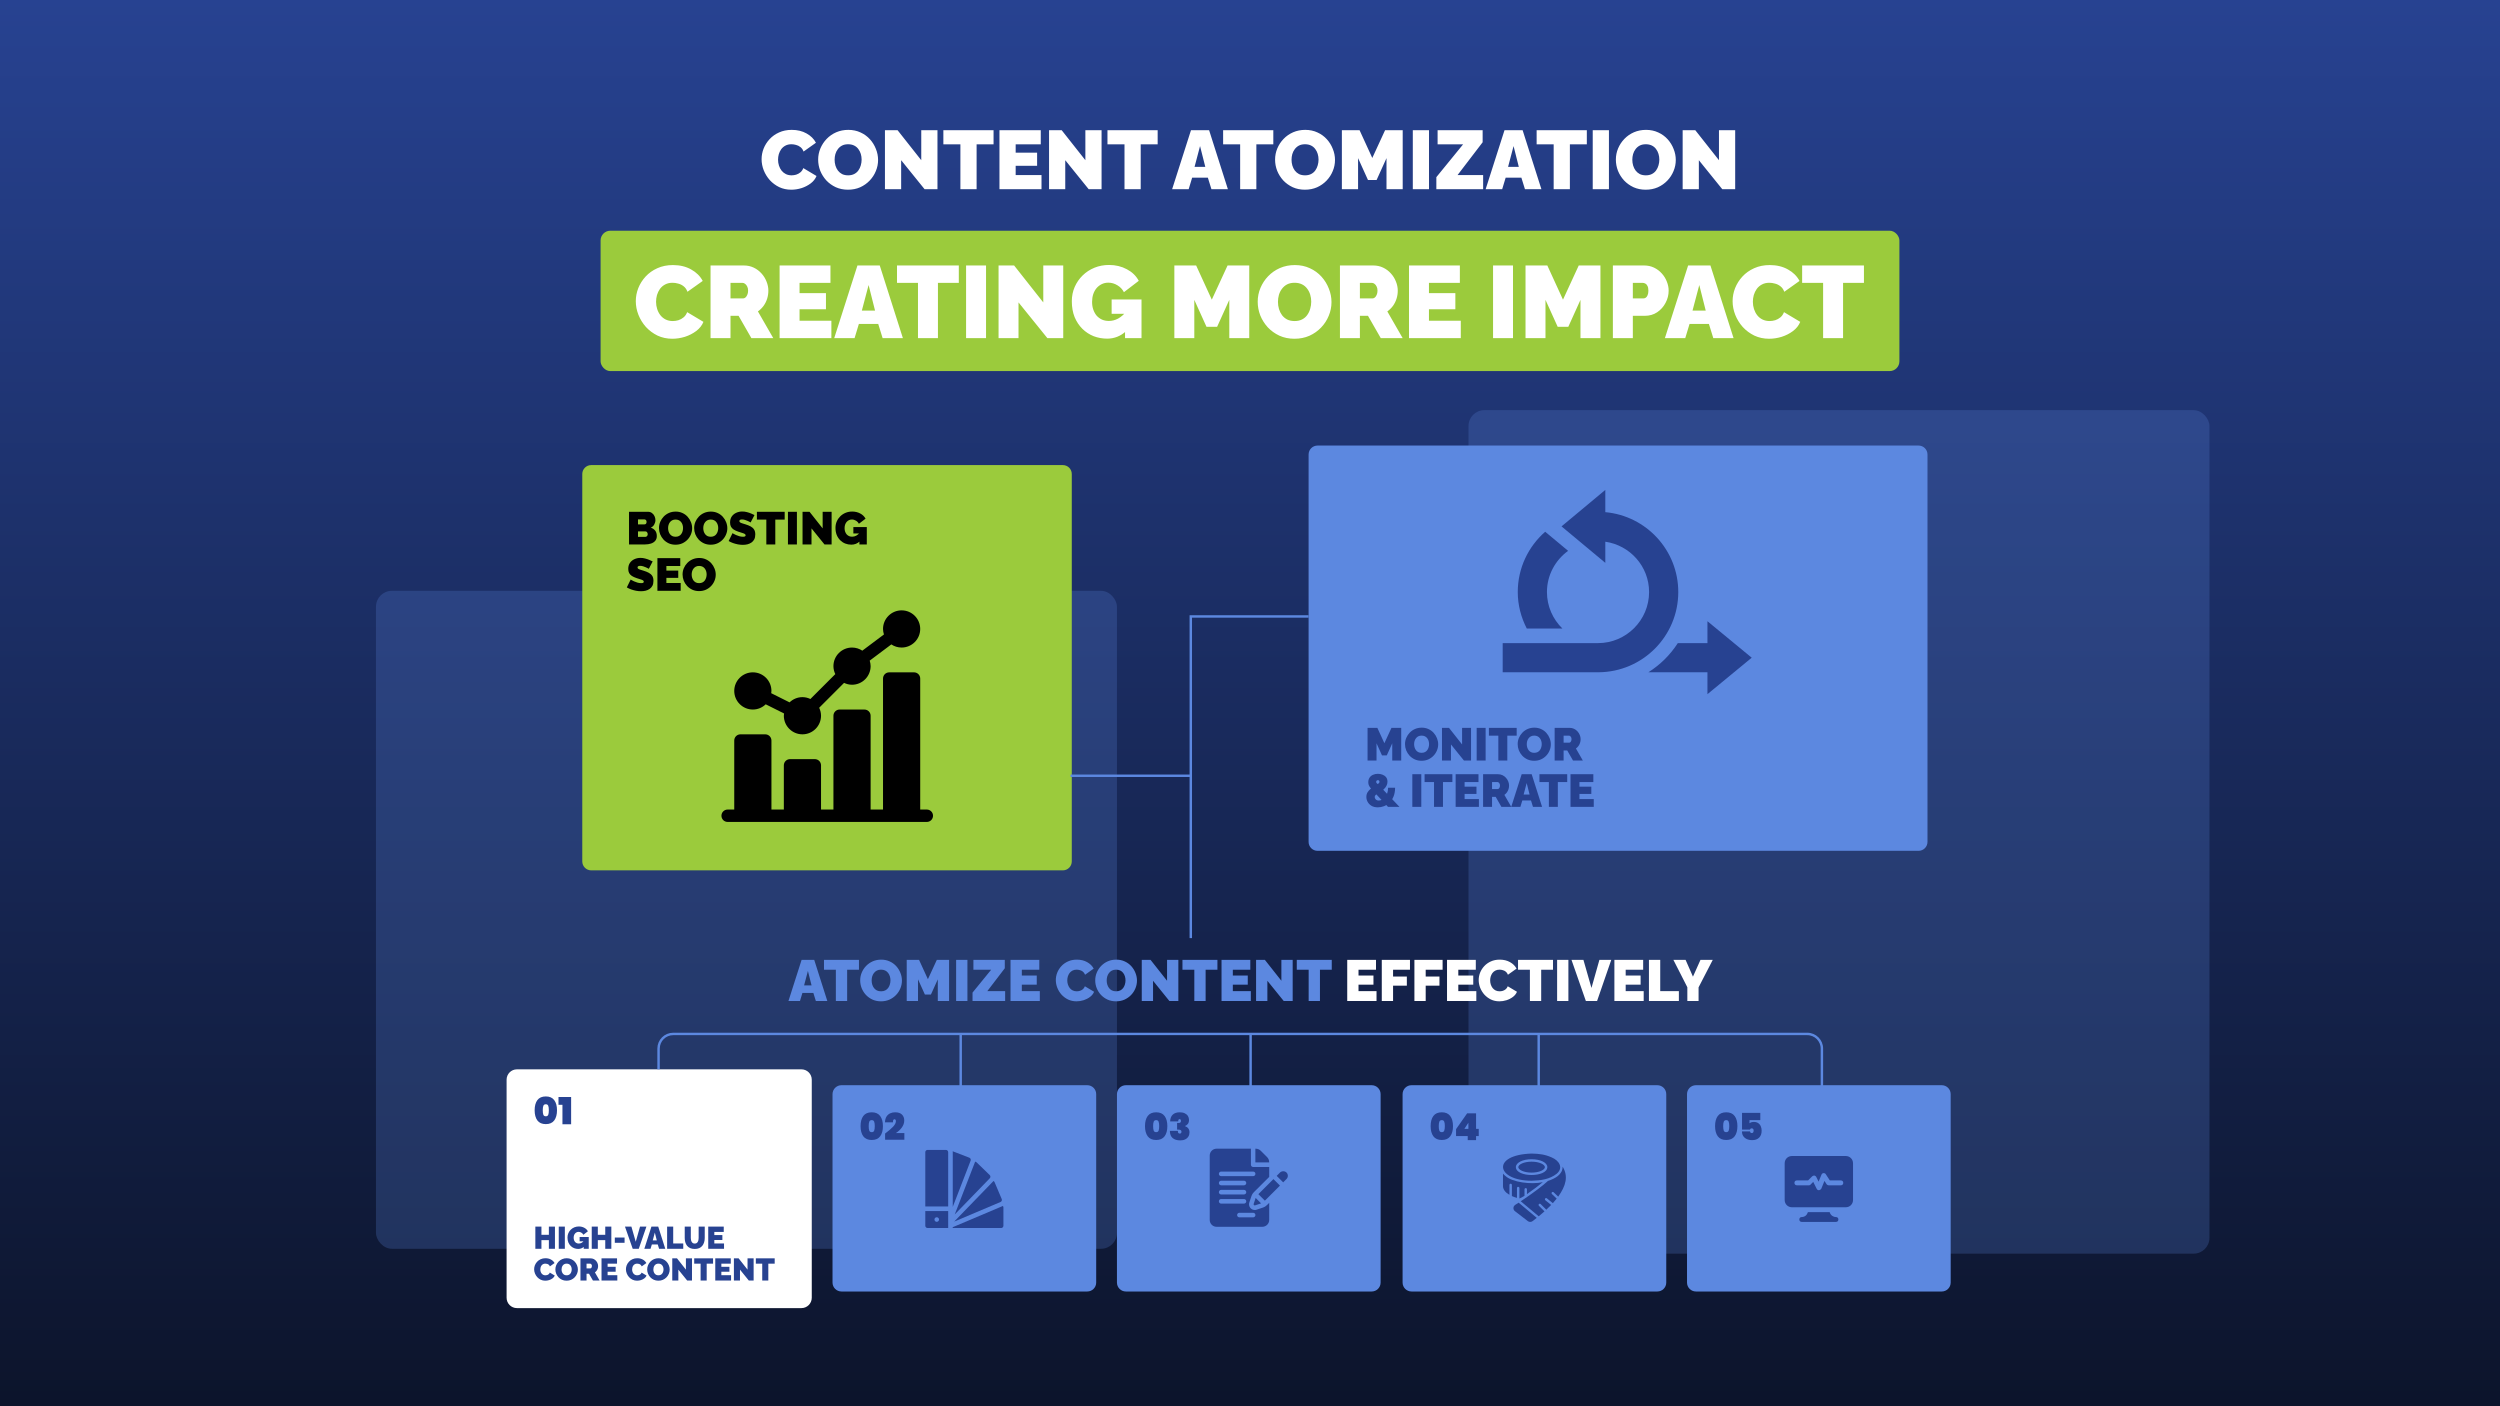 <svg width="2048" height="1152" viewBox="0 0 2048 1152" fill="none" xmlns="http://www.w3.org/2000/svg">
<rect x="0" y="0" width="2048" height="1152" fill="#333333" stroke="none"/>
<g clip-path="url(#clip0_326_82)">
<rect width="2048" height="1152" fill="url(#paint0_linear_326_82)"/>
<rect x="1203" y="336" width="607" height="691" rx="13" fill="#5C88E0" fill-opacity="0.24"/>
<rect x="308" y="484" width="607" height="539" rx="13" fill="#5C88E0" fill-opacity="0.24"/>
<rect x="492" y="189" width="1064" height="115" rx="8" fill="#9BCB3C"/>
<path d="M520.844 246.736C520.844 243.103 521.515 239.554 522.856 236.089C524.254 232.568 526.266 229.383 528.892 226.532C531.519 223.682 534.705 221.418 538.449 219.742C542.25 218.009 546.525 217.143 551.276 217.143C556.977 217.143 561.951 218.345 566.198 220.748C570.446 223.095 573.603 226.225 575.671 230.137L563.18 239.023C562.454 237.067 561.392 235.558 559.995 234.496C558.653 233.435 557.172 232.708 555.551 232.317C553.986 231.87 552.45 231.646 550.941 231.646C548.593 231.646 546.553 232.121 544.821 233.071C543.144 233.966 541.747 235.167 540.629 236.676C539.567 238.185 538.757 239.862 538.198 241.706C537.695 243.55 537.443 245.395 537.443 247.239C537.443 249.307 537.751 251.291 538.366 253.191C538.98 255.092 539.875 256.796 541.048 258.305C542.222 259.758 543.647 260.904 545.324 261.742C547.056 262.581 548.984 263 551.108 263C552.617 263 554.154 262.776 555.719 262.329C557.284 261.826 558.709 261.044 559.995 259.982C561.28 258.92 562.258 257.495 562.929 255.706L576.258 263.67C575.085 266.577 573.128 269.064 570.39 271.132C567.651 273.2 564.549 274.792 561.084 275.91C557.619 276.972 554.182 277.503 550.773 277.503C546.358 277.503 542.306 276.637 538.617 274.904C534.984 273.116 531.827 270.768 529.144 267.862C526.517 264.9 524.477 261.603 523.024 257.97C521.571 254.281 520.844 250.537 520.844 246.736ZM582.077 277V217.478H609.406C612.313 217.478 614.995 218.065 617.454 219.239C619.914 220.412 622.037 222.005 623.826 224.017C625.614 225.973 626.983 228.181 627.934 230.64C628.94 233.099 629.443 235.586 629.443 238.101C629.443 240.393 629.107 242.6 628.437 244.724C627.766 246.848 626.788 248.804 625.502 250.592C624.217 252.325 622.68 253.834 620.892 255.119L633.467 277H615.526L605.047 258.724H598.424V277H582.077ZM598.424 244.473H608.736C609.406 244.473 610.049 244.221 610.664 243.718C611.279 243.215 611.782 242.489 612.173 241.538C612.62 240.588 612.844 239.443 612.844 238.101C612.844 236.704 612.592 235.558 612.089 234.664C611.642 233.714 611.055 232.987 610.329 232.484C609.658 231.981 608.987 231.73 608.317 231.73H598.424V244.473ZM681.068 262.748V277H638.648V217.478H680.313V231.73H654.995V240.113H676.624V253.359H654.995V262.748H681.068ZM702.418 217.478H720.694L739.64 277H723.041L719.436 265.347H703.592L700.071 277H683.388L702.418 217.478ZM716.838 254.449L711.556 233.49L706.023 254.449H716.838ZM785.46 231.73H768.358V277H752.011V231.73H734.825V217.478H785.46V231.73ZM791.415 277V217.478H807.762V277H791.415ZM834.369 247.742V277H818.022V217.478H830.764L854.657 247.742V217.478H871.005V277H858.01L834.369 247.742ZM906.961 277.419C903.105 277.419 899.416 276.748 895.895 275.407C892.43 274.01 889.356 271.998 886.674 269.371C883.991 266.688 881.867 263.475 880.302 259.73C878.793 255.93 878.039 251.598 878.039 246.736C878.039 242.544 878.821 238.66 880.386 235.083C881.951 231.506 884.103 228.377 886.841 225.694C889.636 222.955 892.877 220.832 896.566 219.323C900.255 217.814 904.251 217.059 908.554 217.059C913.919 217.059 918.782 218.233 923.141 220.58C927.5 222.872 930.742 226.029 932.866 230.053L920.71 239.359C919.536 237.011 917.776 235.139 915.428 233.742C913.081 232.289 910.594 231.562 907.967 231.562C906.011 231.562 904.223 231.954 902.602 232.736C900.981 233.518 899.556 234.608 898.326 236.005C897.153 237.403 896.231 239.079 895.56 241.035C894.945 242.936 894.638 245.032 894.638 247.323C894.638 249.67 894.973 251.794 895.644 253.694C896.314 255.595 897.237 257.243 898.41 258.64C899.64 259.982 901.093 261.044 902.77 261.826C904.446 262.553 906.318 262.916 908.386 262.916C911.013 262.916 913.528 262.273 915.931 260.988C918.335 259.646 920.514 257.774 922.47 255.371V271.299C917.999 275.379 912.83 277.419 906.961 277.419ZM921.632 257.048H910.65V245.311H935.129V277H921.632V257.048ZM1007.05 277V245.646L997.071 267.694H988.352L978.376 245.646V277H962.029V217.478H979.885L992.712 245.479L1005.62 217.478H1023.39V277H1007.05ZM1060.41 277.503C1055.88 277.503 1051.77 276.665 1048.08 274.988C1044.4 273.255 1041.21 270.964 1038.53 268.114C1035.9 265.207 1033.86 261.966 1032.41 258.389C1031.01 254.756 1030.31 251.012 1030.31 247.155C1030.31 243.187 1031.07 239.415 1032.58 235.838C1034.08 232.261 1036.18 229.075 1038.86 226.281C1041.6 223.43 1044.82 221.195 1048.5 219.574C1052.25 217.953 1056.33 217.143 1060.74 217.143C1065.27 217.143 1069.38 218.009 1073.07 219.742C1076.76 221.418 1079.91 223.71 1082.54 226.616C1085.17 229.522 1087.18 232.792 1088.58 236.425C1090.03 240.002 1090.76 243.69 1090.76 247.491C1090.76 251.403 1090 255.147 1088.49 258.724C1087.04 262.301 1084.94 265.515 1082.2 268.365C1079.52 271.16 1076.34 273.395 1072.65 275.072C1068.96 276.693 1064.88 277.503 1060.41 277.503ZM1046.91 247.323C1046.91 249.335 1047.19 251.291 1047.75 253.191C1048.31 255.036 1049.15 256.712 1050.26 258.221C1051.38 259.674 1052.78 260.848 1054.46 261.742C1056.19 262.581 1058.23 263 1060.58 263C1062.92 263 1064.96 262.553 1066.7 261.658C1068.43 260.764 1069.83 259.563 1070.89 258.054C1072.01 256.489 1072.82 254.784 1073.32 252.94C1073.88 251.04 1074.16 249.111 1074.16 247.155C1074.16 245.143 1073.88 243.215 1073.32 241.371C1072.76 239.526 1071.92 237.878 1070.8 236.425C1069.69 234.916 1068.26 233.742 1066.53 232.904C1064.8 232.065 1062.78 231.646 1060.49 231.646C1058.14 231.646 1056.1 232.093 1054.37 232.987C1052.7 233.882 1051.3 235.083 1050.18 236.592C1049.06 238.045 1048.22 239.722 1047.67 241.622C1047.16 243.467 1046.91 245.367 1046.91 247.323ZM1097.68 277V217.478H1125.01C1127.92 217.478 1130.6 218.065 1133.06 219.239C1135.52 220.412 1137.65 222.005 1139.43 224.017C1141.22 225.973 1142.59 228.181 1143.54 230.64C1144.55 233.099 1145.05 235.586 1145.05 238.101C1145.05 240.393 1144.72 242.6 1144.04 244.724C1143.37 246.848 1142.4 248.804 1141.11 250.592C1139.82 252.325 1138.29 253.834 1136.5 255.119L1149.07 277H1131.13L1120.66 258.724H1114.03V277H1097.68ZM1114.03 244.473H1124.34C1125.01 244.473 1125.66 244.221 1126.27 243.718C1126.89 243.215 1127.39 242.489 1127.78 241.538C1128.23 240.588 1128.45 239.443 1128.45 238.101C1128.45 236.704 1128.2 235.558 1127.7 234.664C1127.25 233.714 1126.66 232.987 1125.94 232.484C1125.27 231.981 1124.6 231.73 1123.92 231.73H1114.03V244.473ZM1196.68 262.748V277H1154.26V217.478H1195.92V231.73H1170.6V240.113H1192.23V253.359H1170.6V262.748H1196.68ZM1223.11 277V217.478H1239.45V277H1223.11ZM1294.73 277V245.646L1284.76 267.694H1276.04L1266.06 245.646V277H1249.71V217.478H1267.57L1280.4 245.479L1293.31 217.478H1311.08V277H1294.73ZM1321.27 277V217.478H1346.92C1349.83 217.478 1352.51 218.065 1354.97 219.239C1357.43 220.412 1359.55 222.005 1361.34 224.017C1363.13 225.973 1364.5 228.181 1365.45 230.64C1366.45 233.099 1366.96 235.586 1366.96 238.101C1366.96 241.622 1366.12 244.948 1364.44 248.077C1362.82 251.207 1360.53 253.778 1357.57 255.79C1354.66 257.746 1351.25 258.724 1347.34 258.724H1337.62V277H1321.27ZM1337.62 244.473H1346.25C1346.92 244.473 1347.56 244.277 1348.18 243.886C1348.79 243.495 1349.3 242.824 1349.69 241.874C1350.13 240.924 1350.36 239.666 1350.36 238.101C1350.36 236.425 1350.11 235.139 1349.6 234.245C1349.16 233.295 1348.57 232.652 1347.84 232.317C1347.17 231.926 1346.5 231.73 1345.83 231.73H1337.62V244.473ZM1382.91 217.478H1401.19L1420.13 277H1403.53L1399.93 265.347H1384.08L1380.56 277H1363.88L1382.91 217.478ZM1397.33 254.449L1392.05 233.49L1386.51 254.449H1397.33ZM1419.35 246.736C1419.35 243.103 1420.02 239.554 1421.36 236.089C1422.76 232.568 1424.77 229.383 1427.4 226.532C1430.03 223.682 1433.21 221.418 1436.96 219.742C1440.76 218.009 1445.03 217.143 1449.78 217.143C1455.48 217.143 1460.46 218.345 1464.71 220.748C1468.95 223.095 1472.11 226.225 1474.18 230.137L1461.69 239.023C1460.96 237.067 1459.9 235.558 1458.5 234.496C1457.16 233.435 1455.68 232.708 1454.06 232.317C1452.49 231.87 1450.96 231.646 1449.45 231.646C1447.1 231.646 1445.06 232.121 1443.33 233.071C1441.65 233.966 1440.25 235.167 1439.14 236.676C1438.07 238.185 1437.26 239.862 1436.7 241.706C1436.2 243.55 1435.95 245.395 1435.95 247.239C1435.95 249.307 1436.26 251.291 1436.87 253.191C1437.49 255.092 1438.38 256.796 1439.56 258.305C1440.73 259.758 1442.15 260.904 1443.83 261.742C1445.56 262.581 1447.49 263 1449.62 263C1451.12 263 1452.66 262.776 1454.23 262.329C1455.79 261.826 1457.22 261.044 1458.5 259.982C1459.79 258.92 1460.77 257.495 1461.44 255.706L1474.77 263.67C1473.59 266.577 1471.64 269.064 1468.9 271.132C1466.16 273.2 1463.06 274.792 1459.59 275.91C1456.13 276.972 1452.69 277.503 1449.28 277.503C1444.86 277.503 1440.81 276.637 1437.12 274.904C1433.49 273.116 1430.33 270.768 1427.65 267.862C1425.02 264.9 1422.98 261.603 1421.53 257.97C1420.08 254.281 1419.35 250.537 1419.35 246.736ZM1526.94 231.73H1509.84V277H1493.49V231.73H1476.31V217.478H1526.94V231.73Z" fill="white"/>
<path d="M656.672 786.324H667.012L677.731 820H668.34L666.3 813.407H657.336L655.344 820H645.905L656.672 786.324ZM664.83 807.241L661.842 795.384L658.711 807.241H664.83ZM703.655 794.388H693.979V820H684.73V794.388H675.007V786.324H703.655V794.388ZM721.691 820.285C719.13 820.285 716.806 819.81 714.719 818.862C712.632 817.881 710.83 816.585 709.312 814.972C707.826 813.328 706.672 811.494 705.85 809.47C705.059 807.415 704.664 805.297 704.664 803.115C704.664 800.87 705.091 798.735 705.945 796.712C706.798 794.688 707.984 792.886 709.502 791.305C711.051 789.692 712.869 788.427 714.956 787.51C717.075 786.593 719.383 786.135 721.881 786.135C724.442 786.135 726.767 786.625 728.853 787.605C730.94 788.554 732.727 789.85 734.213 791.494C735.699 793.139 736.838 794.988 737.628 797.044C738.45 799.067 738.861 801.154 738.861 803.305C738.861 805.518 738.434 807.636 737.581 809.66C736.759 811.684 735.573 813.502 734.023 815.115C732.506 816.696 730.703 817.96 728.616 818.909C726.529 819.826 724.221 820.285 721.691 820.285ZM714.055 803.21C714.055 804.348 714.213 805.455 714.529 806.53C714.846 807.573 715.32 808.522 715.952 809.376C716.585 810.198 717.375 810.862 718.324 811.368C719.304 811.842 720.458 812.079 721.786 812.079C723.114 812.079 724.269 811.826 725.249 811.32C726.229 810.814 727.019 810.134 727.62 809.281C728.253 808.395 728.711 807.431 728.996 806.387C729.312 805.312 729.47 804.221 729.47 803.115C729.47 801.976 729.312 800.886 728.996 799.842C728.68 798.799 728.205 797.866 727.573 797.044C726.94 796.19 726.134 795.526 725.154 795.052C724.174 794.577 723.035 794.34 721.739 794.34C720.411 794.34 719.257 794.593 718.276 795.099C717.328 795.605 716.537 796.285 715.905 797.139C715.273 797.961 714.798 798.909 714.482 799.984C714.197 801.028 714.055 802.103 714.055 803.21ZM768.251 820V802.261L762.607 814.735H757.674L752.03 802.261V820H742.781V786.324H752.884L760.141 802.166L767.445 786.324H777.5V820H768.251ZM783.264 820V786.324H792.513V820H783.264ZM796.705 813.123L811.977 794.388H797.416V786.324H823.124V793.202L808.8 811.937H823.408V820H796.705V813.123ZM851.822 811.937V820H827.823V786.324H851.395V794.388H837.071V799.131H849.308V806.625H837.071V811.937H851.822ZM864.927 802.878C864.927 800.822 865.306 798.814 866.065 796.854C866.856 794.862 867.994 793.06 869.48 791.447C870.966 789.834 872.769 788.554 874.887 787.605C877.037 786.625 879.456 786.135 882.144 786.135C885.369 786.135 888.183 786.815 890.587 788.174C892.99 789.502 894.776 791.273 895.946 793.486L888.879 798.514C888.468 797.407 887.867 796.554 887.077 795.953C886.318 795.352 885.48 794.941 884.563 794.72C883.678 794.467 882.808 794.34 881.954 794.34C880.626 794.34 879.472 794.609 878.492 795.146C877.543 795.652 876.753 796.332 876.12 797.186C875.52 798.04 875.061 798.988 874.745 800.032C874.46 801.075 874.318 802.119 874.318 803.162C874.318 804.332 874.492 805.455 874.84 806.53C875.188 807.605 875.693 808.569 876.358 809.423C877.022 810.245 877.828 810.893 878.776 811.368C879.757 811.842 880.848 812.079 882.049 812.079C882.903 812.079 883.772 811.953 884.658 811.7C885.543 811.415 886.35 810.972 887.077 810.372C887.804 809.771 888.357 808.965 888.737 807.953L896.278 812.459C895.614 814.103 894.508 815.51 892.958 816.68C891.409 817.85 889.654 818.751 887.693 819.383C885.733 819.984 883.788 820.285 881.859 820.285C879.361 820.285 877.069 819.794 874.982 818.814C872.927 817.802 871.14 816.474 869.622 814.83C868.136 813.154 866.982 811.289 866.16 809.233C865.338 807.146 864.927 805.028 864.927 802.878ZM914.238 820.285C911.677 820.285 909.353 819.81 907.266 818.862C905.179 817.881 903.377 816.585 901.859 814.972C900.373 813.328 899.219 811.494 898.397 809.47C897.606 807.415 897.211 805.297 897.211 803.115C897.211 800.87 897.638 798.735 898.492 796.712C899.345 794.688 900.531 792.886 902.049 791.305C903.598 789.692 905.416 788.427 907.503 787.51C909.622 786.593 911.93 786.135 914.428 786.135C916.989 786.135 919.314 786.625 921.4 787.605C923.487 788.554 925.274 789.85 926.76 791.494C928.246 793.139 929.385 794.988 930.175 797.044C930.997 799.067 931.408 801.154 931.408 803.305C931.408 805.518 930.981 807.636 930.128 809.66C929.306 811.684 928.12 813.502 926.57 815.115C925.053 816.696 923.25 817.96 921.163 818.909C919.076 819.826 916.768 820.285 914.238 820.285ZM906.602 803.21C906.602 804.348 906.76 805.455 907.076 806.53C907.393 807.573 907.867 808.522 908.499 809.376C909.132 810.198 909.922 810.862 910.871 811.368C911.851 811.842 913.005 812.079 914.333 812.079C915.661 812.079 916.816 811.826 917.796 811.32C918.776 810.814 919.566 810.134 920.167 809.281C920.8 808.395 921.258 807.431 921.543 806.387C921.859 805.312 922.017 804.221 922.017 803.115C922.017 801.976 921.859 800.886 921.543 799.842C921.227 798.799 920.752 797.866 920.12 797.044C919.487 796.19 918.681 795.526 917.701 795.052C916.721 794.577 915.582 794.34 914.286 794.34C912.958 794.34 911.804 794.593 910.823 795.099C909.875 795.605 909.084 796.285 908.452 797.139C907.82 797.961 907.345 798.909 907.029 799.984C906.744 801.028 906.602 802.103 906.602 803.21ZM944.577 803.447V820H935.328V786.324H942.538L956.055 803.447V786.324H965.304V820H957.953L944.577 803.447ZM997.315 794.388H987.64V820H978.391V794.388H968.667V786.324H997.315V794.388ZM1024.68 811.937V820H1000.68V786.324H1024.26V794.388H1009.93V799.131H1022.17V806.625H1009.93V811.937H1024.68ZM1038.23 803.447V820H1028.98V786.324H1036.19L1049.71 803.447V786.324H1058.96V820H1051.61L1038.23 803.447ZM1090.97 794.388H1081.3V820H1072.05V794.388H1062.32V786.324H1090.97V794.388Z" fill="#5C88E0"/>
<path d="M1127.65 811.937V820H1103.65V786.324H1127.22V794.388H1112.9V799.131H1125.14V806.625H1112.9V811.937H1127.65ZM1131.95 820V786.324H1155.05V794.388H1141.2V799.984H1152.49V807.478H1141.2V820H1131.95ZM1158.68 820V786.324H1181.78V794.388H1167.93V799.984H1179.21V807.478H1167.93V820H1158.68ZM1209.4 811.937V820H1185.4V786.324H1208.98V794.388H1194.65V799.131H1206.89V806.625H1194.65V811.937H1209.4ZM1211.34 802.878C1211.34 800.822 1211.72 798.814 1212.48 796.854C1213.27 794.862 1214.41 793.06 1215.9 791.447C1217.38 789.834 1219.19 788.554 1221.3 787.605C1223.46 786.625 1225.87 786.135 1228.56 786.135C1231.79 786.135 1234.6 786.815 1237 788.174C1239.41 789.502 1241.19 791.273 1242.36 793.486L1235.3 798.514C1234.89 797.407 1234.29 796.554 1233.49 795.953C1232.74 795.352 1231.9 794.941 1230.98 794.72C1230.1 794.467 1229.23 794.34 1228.37 794.34C1227.04 794.34 1225.89 794.609 1224.91 795.146C1223.96 795.652 1223.17 796.332 1222.54 797.186C1221.94 798.04 1221.48 798.988 1221.16 800.032C1220.88 801.075 1220.74 802.119 1220.74 803.162C1220.74 804.332 1220.91 805.455 1221.26 806.53C1221.61 807.605 1222.11 808.569 1222.78 809.423C1223.44 810.245 1224.25 810.893 1225.19 811.368C1226.17 811.842 1227.27 812.079 1228.47 812.079C1229.32 812.079 1230.19 811.953 1231.08 811.7C1231.96 811.415 1232.77 810.972 1233.49 810.372C1234.22 809.771 1234.78 808.965 1235.15 807.953L1242.7 812.459C1242.03 814.103 1240.93 815.51 1239.38 816.68C1237.83 817.85 1236.07 818.751 1234.11 819.383C1232.15 819.984 1230.21 820.285 1228.28 820.285C1225.78 820.285 1223.49 819.794 1221.4 818.814C1219.34 817.802 1217.56 816.474 1216.04 814.83C1214.55 813.154 1213.4 811.289 1212.58 809.233C1211.76 807.146 1211.34 805.028 1211.34 802.878ZM1272.22 794.388H1262.54V820H1253.29V794.388H1243.57V786.324H1272.22V794.388ZM1275.59 820V786.324H1284.83V820H1275.59ZM1297.14 786.324L1303.73 809.328L1310.23 786.324H1319.95L1308.33 820H1299.13L1287.37 786.324H1297.14ZM1346.51 811.937V820H1322.51V786.324H1346.08V794.388H1331.76V799.131H1343.99V806.625H1331.76V811.937H1346.51ZM1350.81 820V786.324H1360.06V811.937H1375.33V820H1350.81ZM1380.84 786.324L1386.87 800.079L1393.03 786.324H1403.09L1391.47 808.854V820H1382.27V808.759L1370.84 786.324H1380.84Z" fill="white"/>
<path d="M623.895 130.423C623.895 127.473 624.44 124.591 625.529 121.777C626.664 118.917 628.298 116.33 630.431 114.015C632.564 111.701 635.151 109.863 638.192 108.501C641.278 107.094 644.75 106.39 648.608 106.39C653.238 106.39 657.277 107.366 660.727 109.318C664.176 111.224 666.741 113.766 668.42 116.943L658.276 124.159C657.686 122.571 656.823 121.345 655.689 120.483C654.599 119.621 653.397 119.031 652.081 118.713C650.81 118.35 649.562 118.168 648.336 118.168C646.43 118.168 644.773 118.554 643.366 119.326C642.005 120.052 640.87 121.028 639.962 122.253C639.1 123.479 638.442 124.84 637.988 126.338C637.579 127.836 637.375 129.334 637.375 130.831C637.375 132.511 637.625 134.122 638.124 135.665C638.623 137.208 639.349 138.593 640.303 139.818C641.256 140.998 642.413 141.929 643.775 142.609C645.182 143.29 646.748 143.631 648.472 143.631C649.698 143.631 650.946 143.449 652.217 143.086C653.488 142.677 654.645 142.042 655.689 141.18C656.733 140.317 657.527 139.16 658.072 137.708L668.896 144.175C667.943 146.535 666.355 148.555 664.131 150.234C661.907 151.914 659.388 153.207 656.574 154.115C653.76 154.977 650.969 155.408 648.2 155.408C644.614 155.408 641.324 154.705 638.328 153.298C635.378 151.846 632.814 149.939 630.635 147.579C628.502 145.174 626.845 142.496 625.665 139.546C624.485 136.55 623.895 133.509 623.895 130.423ZM694.676 155.408C691 155.408 687.664 154.728 684.668 153.366C681.673 151.959 679.086 150.098 676.907 147.783C674.774 145.423 673.117 142.791 671.937 139.886C670.802 136.936 670.235 133.895 670.235 130.763C670.235 127.541 670.848 124.477 672.073 121.572C673.299 118.668 675.001 116.081 677.179 113.811C679.403 111.496 682.013 109.681 685.009 108.365C688.05 107.049 691.363 106.39 694.948 106.39C698.625 106.39 701.961 107.094 704.956 108.501C707.952 109.863 710.516 111.723 712.649 114.084C714.783 116.444 716.417 119.099 717.551 122.049C718.731 124.954 719.321 127.949 719.321 131.036C719.321 134.213 718.709 137.254 717.483 140.158C716.303 143.063 714.601 145.673 712.377 147.988C710.198 150.257 707.611 152.073 704.616 153.434C701.62 154.75 698.307 155.408 694.676 155.408ZM683.715 130.899C683.715 132.533 683.942 134.122 684.396 135.665C684.85 137.163 685.531 138.524 686.438 139.75C687.346 140.93 688.481 141.883 689.842 142.609C691.249 143.29 692.906 143.631 694.812 143.631C696.719 143.631 698.375 143.267 699.782 142.541C701.189 141.815 702.324 140.839 703.186 139.614C704.094 138.343 704.752 136.959 705.161 135.461C705.614 133.918 705.841 132.352 705.841 130.763C705.841 129.129 705.614 127.563 705.161 126.066C704.707 124.568 704.026 123.229 703.118 122.049C702.21 120.824 701.053 119.87 699.646 119.19C698.239 118.509 696.605 118.168 694.744 118.168C692.838 118.168 691.181 118.531 689.774 119.258C688.413 119.984 687.278 120.96 686.37 122.185C685.463 123.365 684.782 124.727 684.328 126.27C683.919 127.768 683.715 129.311 683.715 130.899ZM738.224 131.24V155H724.948V106.663H735.296L754.699 131.24V106.663H767.975V155H757.423L738.224 131.24ZM813.923 118.236H800.035V155H786.759V118.236H772.802V106.663H813.923V118.236ZM853.207 143.426V155H818.758V106.663H852.594V118.236H832.034V125.045H849.599V135.801H832.034V143.426H853.207ZM872.656 131.24V155H859.381V106.663H869.729L889.132 131.24V106.663H902.408V155H891.855L872.656 131.24ZM948.356 118.236H934.467V155H921.192V118.236H907.235V106.663H948.356V118.236ZM975.659 106.663H990.5L1005.89 155H992.407L989.479 145.537H976.612L973.752 155H960.204L975.659 106.663ZM987.369 136.686L983.08 119.666L978.586 136.686H987.369ZM1043.1 118.236H1029.21V155H1015.93V118.236H1001.98V106.663H1043.1V118.236ZM1068.99 155.408C1065.31 155.408 1061.97 154.728 1058.98 153.366C1055.98 151.959 1053.4 150.098 1051.22 147.783C1049.08 145.423 1047.43 142.791 1046.25 139.886C1045.11 136.936 1044.55 133.895 1044.55 130.763C1044.55 127.541 1045.16 124.477 1046.38 121.572C1047.61 118.668 1049.31 116.081 1051.49 113.811C1053.71 111.496 1056.32 109.681 1059.32 108.365C1062.36 107.049 1065.67 106.39 1069.26 106.39C1072.94 106.39 1076.27 107.094 1079.27 108.501C1082.26 109.863 1084.83 111.723 1086.96 114.084C1089.09 116.444 1090.73 119.099 1091.86 122.049C1093.04 124.954 1093.63 127.949 1093.63 131.036C1093.63 134.213 1093.02 137.254 1091.79 140.158C1090.61 143.063 1088.91 145.673 1086.69 147.988C1084.51 150.257 1081.92 152.073 1078.93 153.434C1075.93 154.75 1072.62 155.408 1068.99 155.408ZM1058.03 130.899C1058.03 132.533 1058.25 134.122 1058.71 135.665C1059.16 137.163 1059.84 138.524 1060.75 139.75C1061.66 140.93 1062.79 141.883 1064.15 142.609C1065.56 143.29 1067.22 143.631 1069.12 143.631C1071.03 143.631 1072.69 143.267 1074.09 142.541C1075.5 141.815 1076.63 140.839 1077.5 139.614C1078.4 138.343 1079.06 136.959 1079.47 135.461C1079.92 133.918 1080.15 132.352 1080.15 130.763C1080.15 129.129 1079.92 127.563 1079.47 126.066C1079.02 124.568 1078.34 123.229 1077.43 122.049C1076.52 120.824 1075.36 119.87 1073.96 119.19C1072.55 118.509 1070.92 118.168 1069.05 118.168C1067.15 118.168 1065.49 118.531 1064.08 119.258C1062.72 119.984 1061.59 120.96 1060.68 122.185C1059.77 123.365 1059.09 124.727 1058.64 126.27C1058.23 127.768 1058.03 129.311 1058.03 130.899ZM1135.82 155V129.538L1127.72 147.443H1120.64L1112.53 129.538V155H1099.26V106.663H1113.76L1124.18 129.402L1134.66 106.663H1149.09V155H1135.82ZM1157.37 155V106.663H1170.64V155H1157.37ZM1176.66 145.128L1198.58 118.236H1177.68V106.663H1214.58V116.534L1194.02 143.426H1214.99V155H1176.66V145.128ZM1232.49 106.663H1247.33L1262.72 155H1249.24L1246.31 145.537H1233.44L1230.58 155H1217.04L1232.49 106.663ZM1244.2 136.686L1239.91 119.666L1235.42 136.686H1244.2ZM1299.93 118.236H1286.04V155H1272.76V118.236H1258.81V106.663H1299.93V118.236ZM1304.76 155V106.663H1318.04V155H1304.76ZM1348.16 155.408C1344.48 155.408 1341.14 154.728 1338.15 153.366C1335.15 151.959 1332.57 150.098 1330.39 147.783C1328.25 145.423 1326.6 142.791 1325.42 139.886C1324.28 136.936 1323.72 133.895 1323.72 130.763C1323.72 127.541 1324.33 124.477 1325.55 121.572C1326.78 118.668 1328.48 116.081 1330.66 113.811C1332.88 111.496 1335.49 109.681 1338.49 108.365C1341.53 107.049 1344.84 106.39 1348.43 106.39C1352.11 106.39 1355.44 107.094 1358.44 108.501C1361.43 109.863 1364 111.723 1366.13 114.084C1368.26 116.444 1369.9 119.099 1371.03 122.049C1372.21 124.954 1372.8 127.949 1372.8 131.036C1372.8 134.213 1372.19 137.254 1370.96 140.158C1369.78 143.063 1368.08 145.673 1365.86 147.988C1363.68 150.257 1361.09 152.073 1358.1 153.434C1355.1 154.75 1351.79 155.408 1348.16 155.408ZM1337.2 130.899C1337.2 132.533 1337.42 134.122 1337.88 135.665C1338.33 137.163 1339.01 138.524 1339.92 139.75C1340.83 140.93 1341.96 141.883 1343.32 142.609C1344.73 143.29 1346.39 143.631 1348.29 143.631C1350.2 143.631 1351.86 143.267 1353.26 142.541C1354.67 141.815 1355.8 140.839 1356.67 139.614C1357.58 138.343 1358.23 136.959 1358.64 135.461C1359.1 133.918 1359.32 132.352 1359.32 130.763C1359.32 129.129 1359.1 127.563 1358.64 126.066C1358.19 124.568 1357.51 123.229 1356.6 122.049C1355.69 120.824 1354.53 119.87 1353.13 119.19C1351.72 118.509 1350.09 118.168 1348.23 118.168C1346.32 118.168 1344.66 118.531 1343.26 119.258C1341.89 119.984 1340.76 120.96 1339.85 122.185C1338.94 123.365 1338.26 124.727 1337.81 126.27C1337.4 127.768 1337.2 129.311 1337.2 130.899ZM1391.7 131.24V155H1378.43V106.663H1388.78L1408.18 131.24V106.663H1421.46V155H1410.9L1391.7 131.24Z" fill="white"/>
<path d="M477 388.32C477 384.277 480.277 381 484.32 381H870.68C874.723 381 878 384.277 878 388.32V705.68C878 709.723 874.723 713 870.68 713H484.32C480.277 713 477 709.723 477 705.68V388.32Z" fill="#9BCB3C"/>
<path d="M877 635.5H975.5M975.5 635.5V505H1072M975.5 635.5V768.5" stroke="#5C88E0" stroke-width="2"/>
<path d="M538.057 439.142C538.057 440.75 537.617 442.056 536.738 443.061C535.884 444.066 534.729 444.807 533.272 445.284C531.815 445.761 530.207 446 528.449 446H515.298V419.247H530.823C532.079 419.247 533.159 419.586 534.063 420.265C534.992 420.918 535.696 421.772 536.173 422.827C536.675 423.882 536.927 424.975 536.927 426.105C536.927 427.336 536.6 428.529 535.947 429.685C535.319 430.84 534.364 431.707 533.083 432.285C534.616 432.737 535.821 433.528 536.701 434.658C537.605 435.789 538.057 437.283 538.057 439.142ZM530.596 437.635C530.596 437.183 530.509 436.794 530.333 436.467C530.182 436.115 529.968 435.839 529.692 435.638C529.416 435.437 529.089 435.337 528.712 435.337H522.646V439.821H528.449C528.851 439.821 529.215 439.733 529.541 439.557C529.868 439.381 530.119 439.13 530.295 438.803C530.496 438.477 530.596 438.087 530.596 437.635ZM522.646 425.502V429.609H527.657C527.984 429.609 528.298 429.559 528.599 429.459C528.901 429.333 529.152 429.119 529.353 428.818C529.554 428.517 529.654 428.09 529.654 427.537C529.654 427.035 529.567 426.645 529.391 426.369C529.24 426.067 529.026 425.854 528.75 425.728C528.499 425.578 528.21 425.502 527.884 425.502H522.646ZM553.371 446.226C551.337 446.226 549.49 445.849 547.832 445.096C546.174 444.317 544.743 443.287 543.537 442.006C542.356 440.7 541.439 439.243 540.786 437.635C540.158 436.002 539.844 434.319 539.844 432.586C539.844 430.802 540.183 429.107 540.862 427.499C541.54 425.892 542.482 424.46 543.688 423.204C544.918 421.923 546.363 420.918 548.021 420.189C549.704 419.461 551.537 419.097 553.522 419.097C555.557 419.097 557.403 419.486 559.061 420.265C560.719 421.018 562.138 422.048 563.319 423.354C564.499 424.661 565.404 426.13 566.032 427.763C566.685 429.371 567.011 431.029 567.011 432.737C567.011 434.495 566.672 436.178 565.994 437.786C565.341 439.393 564.399 440.838 563.168 442.119C561.962 443.375 560.53 444.38 558.872 445.133C557.215 445.862 555.381 446.226 553.371 446.226ZM547.305 432.661C547.305 433.566 547.43 434.445 547.682 435.299C547.933 436.128 548.31 436.881 548.812 437.56C549.314 438.213 549.942 438.74 550.696 439.142C551.475 439.519 552.392 439.707 553.447 439.707C554.502 439.707 555.418 439.507 556.197 439.105C556.976 438.703 557.604 438.163 558.081 437.484C558.584 436.781 558.948 436.015 559.174 435.186C559.425 434.332 559.551 433.465 559.551 432.586C559.551 431.682 559.425 430.815 559.174 429.986C558.923 429.157 558.546 428.416 558.043 427.763C557.541 427.085 556.901 426.557 556.122 426.18C555.343 425.804 554.439 425.615 553.409 425.615C552.354 425.615 551.437 425.816 550.658 426.218C549.905 426.62 549.277 427.16 548.774 427.838C548.272 428.491 547.895 429.245 547.644 430.099C547.418 430.928 547.305 431.782 547.305 432.661ZM582.183 446.226C580.148 446.226 578.302 445.849 576.644 445.096C574.986 444.317 573.554 443.287 572.349 442.006C571.168 440.7 570.251 439.243 569.598 437.635C568.97 436.002 568.656 434.319 568.656 432.586C568.656 430.802 568.995 429.107 569.673 427.499C570.352 425.892 571.294 424.46 572.499 423.204C573.73 421.923 575.175 420.918 576.832 420.189C578.515 419.461 580.349 419.097 582.334 419.097C584.368 419.097 586.215 419.486 587.873 420.265C589.531 421.018 590.95 422.048 592.13 423.354C593.311 424.661 594.215 426.13 594.843 427.763C595.496 429.371 595.823 431.029 595.823 432.737C595.823 434.495 595.484 436.178 594.806 437.786C594.153 439.393 593.211 440.838 591.98 442.119C590.774 443.375 589.342 444.38 587.684 445.133C586.026 445.862 584.193 446.226 582.183 446.226ZM576.117 432.661C576.117 433.566 576.242 434.445 576.493 435.299C576.745 436.128 577.121 436.881 577.624 437.56C578.126 438.213 578.754 438.74 579.508 439.142C580.286 439.519 581.203 439.707 582.258 439.707C583.313 439.707 584.23 439.507 585.009 439.105C585.788 438.703 586.416 438.163 586.893 437.484C587.395 436.781 587.76 436.015 587.986 435.186C588.237 434.332 588.362 433.465 588.362 432.586C588.362 431.682 588.237 430.815 587.986 429.986C587.734 429.157 587.358 428.416 586.855 427.763C586.353 427.085 585.712 426.557 584.934 426.18C584.155 425.804 583.251 425.615 582.221 425.615C581.166 425.615 580.249 425.816 579.47 426.218C578.716 426.62 578.088 427.16 577.586 427.838C577.084 428.491 576.707 429.245 576.456 430.099C576.23 430.928 576.117 431.782 576.117 432.661ZM614.919 427.989C614.919 427.989 614.705 427.863 614.278 427.612C613.851 427.361 613.286 427.085 612.583 426.783C611.879 426.457 611.113 426.168 610.284 425.917C609.455 425.665 608.639 425.54 607.835 425.54C607.207 425.54 606.692 425.64 606.29 425.841C605.888 426.042 605.687 426.381 605.687 426.859C605.687 427.311 605.888 427.675 606.29 427.951C606.692 428.228 607.257 428.479 607.986 428.705C608.739 428.931 609.631 429.207 610.661 429.534C612.319 430.036 613.751 430.614 614.956 431.267C616.162 431.92 617.092 432.762 617.745 433.792C618.398 434.797 618.724 436.14 618.724 437.823C618.724 439.431 618.436 440.788 617.858 441.893C617.28 442.973 616.501 443.84 615.522 444.493C614.542 445.146 613.449 445.623 612.243 445.925C611.038 446.201 609.807 446.339 608.551 446.339C607.27 446.339 605.926 446.214 604.519 445.962C603.138 445.686 601.794 445.322 600.487 444.87C599.181 444.392 597.988 443.84 596.908 443.212L600.073 436.768C600.073 436.768 600.324 436.919 600.827 437.221C601.329 437.522 601.995 437.861 602.824 438.238C603.652 438.615 604.569 438.954 605.574 439.255C606.604 439.557 607.634 439.707 608.664 439.707C609.468 439.707 610.02 439.607 610.322 439.406C610.648 439.18 610.812 438.891 610.812 438.539C610.812 438.012 610.535 437.61 609.983 437.334C609.43 437.032 608.702 436.756 607.797 436.505C606.918 436.228 605.938 435.914 604.858 435.563C603.301 435.035 602.02 434.445 601.015 433.792C600.01 433.114 599.269 432.322 598.792 431.418C598.315 430.488 598.076 429.371 598.076 428.064C598.076 426.08 598.541 424.422 599.47 423.091C600.399 421.759 601.618 420.755 603.125 420.076C604.657 419.373 606.303 419.021 608.061 419.021C609.367 419.021 610.623 419.185 611.829 419.511C613.06 419.813 614.203 420.189 615.258 420.642C616.338 421.094 617.28 421.521 618.084 421.923L614.919 427.989ZM642.809 425.653H635.122V446H627.775V425.653H620.05V419.247H642.809V425.653ZM645.485 446V419.247H652.833V446H645.485ZM664.791 432.85V446H657.444V419.247H663.171L673.91 432.85V419.247H681.257V446H675.417L664.791 432.85ZM697.419 446.188C695.685 446.188 694.027 445.887 692.445 445.284C690.887 444.656 689.506 443.752 688.3 442.571C687.094 441.365 686.14 439.921 685.436 438.238C684.758 436.53 684.419 434.583 684.419 432.398C684.419 430.514 684.771 428.768 685.474 427.16C686.177 425.552 687.145 424.146 688.375 422.94C689.631 421.709 691.088 420.755 692.746 420.076C694.404 419.398 696.2 419.059 698.134 419.059C700.546 419.059 702.731 419.586 704.691 420.642C706.65 421.671 708.107 423.091 709.062 424.899L703.598 429.082C703.071 428.027 702.279 427.185 701.224 426.557C700.169 425.904 699.051 425.578 697.871 425.578C696.992 425.578 696.188 425.753 695.459 426.105C694.731 426.457 694.09 426.947 693.538 427.575C693.01 428.203 692.596 428.956 692.294 429.835C692.018 430.689 691.88 431.631 691.88 432.661C691.88 433.716 692.03 434.671 692.332 435.525C692.633 436.379 693.048 437.12 693.575 437.748C694.128 438.351 694.781 438.828 695.535 439.18C696.288 439.507 697.13 439.67 698.059 439.67C699.24 439.67 700.37 439.381 701.45 438.803C702.53 438.2 703.51 437.359 704.389 436.279V443.438C702.38 445.272 700.056 446.188 697.419 446.188ZM704.013 437.032H699.076V431.757H710.079V446H704.013V437.032ZM531.501 465.989C531.501 465.989 531.287 465.863 530.86 465.612C530.433 465.361 529.868 465.085 529.165 464.783C528.461 464.457 527.695 464.168 526.866 463.917C526.037 463.665 525.221 463.54 524.417 463.54C523.789 463.54 523.274 463.64 522.872 463.841C522.47 464.042 522.269 464.381 522.269 464.859C522.269 465.311 522.47 465.675 522.872 465.951C523.274 466.228 523.839 466.479 524.568 466.705C525.321 466.931 526.213 467.207 527.243 467.534C528.901 468.036 530.333 468.614 531.538 469.267C532.744 469.92 533.674 470.762 534.327 471.792C534.98 472.797 535.306 474.14 535.306 475.823C535.306 477.431 535.018 478.788 534.44 479.893C533.862 480.973 533.083 481.84 532.104 482.493C531.124 483.146 530.031 483.623 528.825 483.925C527.62 484.201 526.389 484.339 525.133 484.339C523.852 484.339 522.508 484.214 521.101 483.962C519.72 483.686 518.376 483.322 517.069 482.87C515.763 482.392 514.57 481.84 513.49 481.212L516.655 474.768C516.655 474.768 516.906 474.919 517.409 475.221C517.911 475.522 518.577 475.861 519.406 476.238C520.235 476.615 521.151 476.954 522.156 477.255C523.186 477.557 524.216 477.707 525.246 477.707C526.05 477.707 526.602 477.607 526.904 477.406C527.23 477.18 527.394 476.891 527.394 476.539C527.394 476.012 527.117 475.61 526.565 475.334C526.012 475.032 525.284 474.756 524.379 474.505C523.5 474.228 522.52 473.914 521.44 473.563C519.883 473.035 518.602 472.445 517.597 471.792C516.592 471.114 515.851 470.322 515.374 469.418C514.897 468.488 514.658 467.371 514.658 466.064C514.658 464.08 515.123 462.422 516.052 461.091C516.981 459.759 518.2 458.755 519.707 458.076C521.239 457.373 522.885 457.021 524.643 457.021C525.949 457.021 527.205 457.185 528.411 457.511C529.642 457.813 530.785 458.189 531.84 458.642C532.92 459.094 533.862 459.521 534.666 459.923L531.501 465.989ZM557.62 477.594V484H538.554V457.247H557.281V463.653H545.901V467.421H555.623V473.374H545.901V477.594H557.62ZM572.689 484.226C570.655 484.226 568.808 483.849 567.151 483.096C565.493 482.317 564.061 481.287 562.855 480.006C561.674 478.7 560.758 477.243 560.104 475.635C559.476 474.002 559.162 472.319 559.162 470.586C559.162 468.802 559.502 467.107 560.18 465.499C560.858 463.892 561.8 462.46 563.006 461.204C564.237 459.923 565.681 458.918 567.339 458.189C569.022 457.461 570.856 457.097 572.84 457.097C574.875 457.097 576.721 457.486 578.379 458.265C580.037 459.018 581.456 460.048 582.637 461.354C583.818 462.661 584.722 464.13 585.35 465.763C586.003 467.371 586.33 469.029 586.33 470.737C586.33 472.495 585.99 474.178 585.312 475.786C584.659 477.393 583.717 478.838 582.486 480.119C581.28 481.375 579.849 482.38 578.191 483.133C576.533 483.862 574.699 484.226 572.689 484.226ZM566.623 470.661C566.623 471.566 566.749 472.445 567 473.299C567.251 474.128 567.628 474.881 568.13 475.56C568.633 476.213 569.261 476.74 570.014 477.142C570.793 477.519 571.71 477.707 572.765 477.707C573.82 477.707 574.737 477.507 575.515 477.105C576.294 476.703 576.922 476.163 577.399 475.484C577.902 474.781 578.266 474.015 578.492 473.186C578.743 472.332 578.869 471.465 578.869 470.586C578.869 469.682 578.743 468.815 578.492 467.986C578.241 467.157 577.864 466.416 577.362 465.763C576.859 465.085 576.219 464.557 575.44 464.18C574.661 463.804 573.757 463.615 572.727 463.615C571.672 463.615 570.755 463.816 569.977 464.218C569.223 464.62 568.595 465.16 568.093 465.838C567.59 466.491 567.213 467.245 566.962 468.099C566.736 468.928 566.623 469.782 566.623 470.661Z" fill="black"/>
<g clip-path="url(#clip1_326_82)">
<path d="M616.729 581.25C620.826 581.25 624.534 579.606 627.274 576.967L642.306 584.482C642.231 585.094 642.12 585.696 642.12 586.328C642.12 594.728 648.954 601.562 657.354 601.562C665.754 601.562 672.588 594.728 672.588 586.328C672.588 583.983 672.012 581.788 671.061 579.802L691.453 559.41C693.439 560.361 695.634 560.937 697.979 560.937C706.379 560.937 713.213 554.103 713.213 545.703C713.213 544.121 712.903 542.626 712.453 541.191L730.171 527.906C732.588 529.521 735.486 530.469 738.604 530.469C747.004 530.469 753.838 523.634 753.838 515.234C753.838 506.834 747.004 500 738.604 500C730.204 500 723.37 506.834 723.37 515.234C723.37 516.816 723.68 518.312 724.13 519.746L706.412 533.032C703.995 531.417 701.097 530.469 697.979 530.469C689.579 530.469 682.745 537.303 682.745 545.703C682.745 548.048 683.321 550.243 684.272 552.229L663.88 572.621C661.894 571.67 659.699 571.094 657.354 571.094C653.257 571.094 649.549 572.738 646.809 575.377L631.777 567.862C631.852 567.249 631.963 566.648 631.963 566.016C631.963 557.616 625.129 550.781 616.729 550.781C608.329 550.781 601.495 557.616 601.495 566.016C601.495 574.416 608.329 581.25 616.729 581.25Z" fill="black"/>
<path d="M759.255 663.177H753.839V555.859C753.839 553.053 751.567 550.781 748.76 550.781H728.448C725.642 550.781 723.37 553.053 723.37 555.859V663.177H713.214V586.328C713.214 583.522 710.942 581.25 708.135 581.25H687.823C685.017 581.25 682.745 583.522 682.745 586.328V663.177H672.589V626.953C672.589 624.147 670.317 621.875 667.51 621.875H647.198C644.392 621.875 642.12 624.147 642.12 626.953V663.177H631.964V606.641C631.964 603.834 629.692 601.562 626.885 601.562H606.573C603.767 601.562 601.495 603.834 601.495 606.641V663.177H596.078C593.272 663.177 591 665.449 591 668.255C591 671.061 593.272 673.333 596.078 673.333H759.255C762.061 673.333 764.333 671.061 764.333 668.255C764.333 665.449 762.061 663.177 759.255 663.177Z" fill="black"/>
</g>
<path d="M1072 372.32C1072 368.277 1075.28 365 1079.32 365H1571.68C1575.72 365 1579 368.277 1579 372.32V689.68C1579 693.723 1575.72 697 1571.68 697H1079.32C1075.28 697 1072 693.723 1072 689.68V372.32Z" fill="#5C88E0"/>
<path d="M1140.53 623V608.908L1136.05 618.818H1132.13L1127.65 608.908V623H1120.3V596.247H1128.32L1134.09 608.832L1139.89 596.247H1147.88V623H1140.53ZM1164.52 623.226C1162.48 623.226 1160.64 622.849 1158.98 622.096C1157.32 621.317 1155.89 620.287 1154.68 619.006C1153.5 617.7 1152.58 616.243 1151.93 614.635C1151.3 613.002 1150.99 611.319 1150.99 609.586C1150.99 607.802 1151.33 606.107 1152.01 604.499C1152.68 602.892 1153.63 601.46 1154.83 600.204C1156.06 598.923 1157.51 597.918 1159.17 597.189C1160.85 596.461 1162.68 596.097 1164.67 596.097C1166.7 596.097 1168.55 596.486 1170.21 597.265C1171.86 598.018 1173.28 599.048 1174.46 600.354C1175.64 601.661 1176.55 603.13 1177.18 604.763C1177.83 606.371 1178.16 608.029 1178.16 609.737C1178.16 611.495 1177.82 613.178 1177.14 614.786C1176.49 616.393 1175.54 617.838 1174.31 619.119C1173.11 620.375 1171.68 621.38 1170.02 622.133C1168.36 622.862 1166.53 623.226 1164.52 623.226ZM1158.45 609.661C1158.45 610.566 1158.58 611.445 1158.83 612.299C1159.08 613.128 1159.45 613.881 1159.96 614.56C1160.46 615.213 1161.09 615.74 1161.84 616.142C1162.62 616.519 1163.54 616.707 1164.59 616.707C1165.65 616.707 1166.56 616.507 1167.34 616.105C1168.12 615.703 1168.75 615.163 1169.23 614.484C1169.73 613.781 1170.09 613.015 1170.32 612.186C1170.57 611.332 1170.7 610.465 1170.7 609.586C1170.7 608.682 1170.57 607.815 1170.32 606.986C1170.07 606.157 1169.69 605.416 1169.19 604.763C1168.69 604.085 1168.05 603.557 1167.27 603.18C1166.49 602.804 1165.58 602.615 1164.55 602.615C1163.5 602.615 1162.58 602.816 1161.8 603.218C1161.05 603.62 1160.42 604.16 1159.92 604.838C1159.42 605.491 1159.04 606.245 1158.79 607.099C1158.56 607.928 1158.45 608.782 1158.45 609.661ZM1188.62 609.85V623H1181.27V596.247H1187L1197.74 609.85V596.247H1205.08V623H1199.24L1188.62 609.85ZM1209.68 623V596.247H1217.03V623H1209.68ZM1242.47 602.653H1234.79V623H1227.44V602.653H1219.71V596.247H1242.47V602.653ZM1256.8 623.226C1254.77 623.226 1252.92 622.849 1251.26 622.096C1249.61 621.317 1248.17 620.287 1246.97 619.006C1245.79 617.7 1244.87 616.243 1244.22 614.635C1243.59 613.002 1243.28 611.319 1243.28 609.586C1243.28 607.802 1243.61 606.107 1244.29 604.499C1244.97 602.892 1245.91 601.46 1247.12 600.204C1248.35 598.923 1249.79 597.918 1251.45 597.189C1253.13 596.461 1254.97 596.097 1256.95 596.097C1258.99 596.097 1260.83 596.486 1262.49 597.265C1264.15 598.018 1265.57 599.048 1266.75 600.354C1267.93 601.661 1268.83 603.13 1269.46 604.763C1270.12 606.371 1270.44 608.029 1270.44 609.737C1270.44 611.495 1270.1 613.178 1269.42 614.786C1268.77 616.393 1267.83 617.838 1266.6 619.119C1265.39 620.375 1263.96 621.38 1262.3 622.133C1260.65 622.862 1258.81 623.226 1256.8 623.226ZM1250.74 609.661C1250.74 610.566 1250.86 611.445 1251.11 612.299C1251.36 613.128 1251.74 613.881 1252.24 614.56C1252.75 615.213 1253.37 615.74 1254.13 616.142C1254.91 616.519 1255.82 616.707 1256.88 616.707C1257.93 616.707 1258.85 616.507 1259.63 616.105C1260.41 615.703 1261.03 615.163 1261.51 614.484C1262.01 613.781 1262.38 613.015 1262.6 612.186C1262.86 611.332 1262.98 610.465 1262.98 609.586C1262.98 608.682 1262.86 607.815 1262.6 606.986C1262.35 606.157 1261.98 605.416 1261.47 604.763C1260.97 604.085 1260.33 603.557 1259.55 603.18C1258.77 602.804 1257.87 602.615 1256.84 602.615C1255.78 602.615 1254.87 602.816 1254.09 603.218C1253.34 603.62 1252.71 604.16 1252.21 604.838C1251.7 605.491 1251.33 606.245 1251.07 607.099C1250.85 607.928 1250.74 608.782 1250.74 609.661ZM1273.56 623V596.247H1285.84C1287.15 596.247 1288.35 596.511 1289.46 597.039C1290.56 597.566 1291.52 598.282 1292.32 599.186C1293.12 600.066 1293.74 601.058 1294.17 602.163C1294.62 603.268 1294.85 604.386 1294.85 605.517C1294.85 606.547 1294.69 607.539 1294.39 608.493C1294.09 609.448 1293.65 610.327 1293.07 611.131C1292.5 611.91 1291.81 612.588 1291 613.166L1296.65 623H1288.59L1283.88 614.786H1280.9V623H1273.56ZM1280.9 608.38H1285.54C1285.84 608.38 1286.13 608.267 1286.41 608.041C1286.68 607.815 1286.91 607.488 1287.08 607.061C1287.28 606.634 1287.38 606.119 1287.38 605.517C1287.38 604.889 1287.27 604.374 1287.05 603.972C1286.84 603.545 1286.58 603.218 1286.25 602.992C1285.95 602.766 1285.65 602.653 1285.35 602.653H1280.9V608.38ZM1137.07 661L1125.16 648.264C1124.1 647.134 1123.26 646.167 1122.63 645.363C1122.01 644.559 1121.55 643.805 1121.28 643.102C1121.03 642.399 1120.9 641.633 1120.9 640.804C1120.9 639.347 1121.24 638.103 1121.92 637.073C1122.6 636.043 1123.53 635.265 1124.71 634.737C1125.91 634.185 1127.26 633.908 1128.74 633.908C1130.04 633.908 1131.29 634.134 1132.47 634.586C1133.67 635.014 1134.67 635.704 1135.45 636.659C1136.22 637.588 1136.61 638.819 1136.61 640.351C1136.61 641.582 1136.34 642.713 1135.78 643.743C1135.26 644.773 1134.52 645.715 1133.56 646.569C1132.63 647.423 1131.56 648.201 1130.36 648.905C1129.56 649.382 1128.83 649.834 1128.17 650.261C1127.55 650.663 1127.06 651.078 1126.7 651.505C1126.35 651.907 1126.18 652.359 1126.18 652.861C1126.18 653.213 1126.28 653.627 1126.48 654.105C1126.7 654.557 1127.06 654.959 1127.53 655.31C1128.04 655.637 1128.69 655.8 1129.49 655.8C1130.32 655.8 1131.18 655.587 1132.05 655.16C1132.96 654.707 1133.79 654.042 1134.54 653.163C1135.32 652.283 1135.94 651.191 1136.39 649.884C1136.86 648.578 1137.1 647.058 1137.1 645.325H1142.87C1142.84 648.063 1142.42 650.45 1141.59 652.484C1140.76 654.494 1139.65 656.164 1138.27 657.496C1136.92 658.802 1135.41 659.782 1133.75 660.435C1132.09 661.063 1130.42 661.377 1128.74 661.377C1126.68 661.377 1124.95 660.962 1123.54 660.133C1122.13 659.279 1121.08 658.199 1120.37 656.893C1119.67 655.587 1119.32 654.243 1119.32 652.861C1119.32 651.404 1119.65 650.136 1120.3 649.056C1120.98 647.975 1121.81 647.033 1122.79 646.23C1123.77 645.426 1124.72 644.735 1125.65 644.157C1126.73 643.479 1127.58 642.951 1128.21 642.575C1128.86 642.198 1129.33 641.859 1129.61 641.557C1129.91 641.231 1130.06 640.854 1130.06 640.427C1130.06 640 1129.93 639.673 1129.68 639.447C1129.45 639.221 1129.14 639.108 1128.74 639.108C1128.46 639.108 1128.21 639.171 1127.99 639.296C1127.78 639.422 1127.63 639.585 1127.53 639.786C1127.43 639.987 1127.38 640.226 1127.38 640.502C1127.38 640.829 1127.48 641.13 1127.68 641.407C1127.91 641.658 1128.27 642.009 1128.78 642.462C1129.28 642.889 1129.96 643.567 1130.81 644.496L1146.45 661H1137.07ZM1156.98 661V634.247H1164.33V661H1156.98ZM1189.78 640.653H1182.09V661H1174.75V640.653H1167.02V634.247H1189.78V640.653ZM1211.52 654.594V661H1192.46V634.247H1211.18V640.653H1199.8V644.421H1209.53V650.374H1199.8V654.594H1211.52ZM1214.94 661V634.247H1227.22C1228.53 634.247 1229.73 634.511 1230.84 635.039C1231.95 635.566 1232.9 636.282 1233.7 637.186C1234.51 638.066 1235.12 639.058 1235.55 640.163C1236 641.268 1236.23 642.386 1236.23 643.517C1236.23 644.547 1236.08 645.539 1235.78 646.493C1235.47 647.448 1235.04 648.327 1234.46 649.131C1233.88 649.91 1233.19 650.588 1232.39 651.166L1238.04 661H1229.97L1225.26 652.786H1222.29V661H1214.94ZM1222.29 646.38H1226.92C1227.22 646.38 1227.51 646.267 1227.79 646.041C1228.06 645.815 1228.29 645.488 1228.47 645.061C1228.67 644.634 1228.77 644.119 1228.77 643.517C1228.77 642.889 1228.65 642.374 1228.43 641.972C1228.23 641.545 1227.96 641.218 1227.64 640.992C1227.34 640.766 1227.03 640.653 1226.73 640.653H1222.29V646.38ZM1246.55 634.247H1254.76L1263.28 661H1255.81L1254.19 655.763H1247.07L1245.49 661H1237.99L1246.55 634.247ZM1253.03 650.864L1250.65 641.444L1248.17 650.864H1253.03ZM1283.87 640.653H1276.18V661H1268.84V640.653H1261.11V634.247H1283.87V640.653ZM1305.61 654.594V661H1286.55V634.247H1305.27V640.653H1293.89V644.421H1303.61V650.374H1293.89V654.594H1305.61Z" fill="#274291"/>
<path d="M682 896.32C682 892.277 685.277 889 689.32 889H890.68C894.723 889 898 892.277 898 896.32V1050.68C898 1054.72 894.723 1058 890.68 1058H689.32C685.277 1058 682 1054.72 682 1050.68V896.32Z" fill="#5C88E0"/>
<g clip-path="url(#clip2_326_82)">
<path d="M821.547 987.904C821.391 987.989 821.23 988.067 821.066 988.137L780.449 1005.33V1006H820.125C821.16 1006 822 1005.16 822 1004.12V989.124C822 988.658 821.83 988.232 821.547 987.904Z" fill="#274291"/>
<path d="M819.604 984.683C819.719 984.634 820.325 984.364 820.61 983.661C820.895 982.957 820.648 982.341 820.599 982.226L814.749 968.414C814.568 967.986 814.245 967.659 813.858 967.467C813.746 967.606 813.628 967.741 813.504 967.868L781.649 1000.75C794.301 995.397 806.951 990.039 819.604 984.683Z" fill="#274291"/>
<path d="M810.81 965.261C810.896 965.171 811.351 964.686 811.339 963.926C811.326 963.167 810.859 962.697 810.769 962.609L799.995 952.173C799.661 951.848 799.238 951.674 798.806 951.649C798.758 951.819 798.701 951.988 798.636 952.157L782.124 994.874C791.686 985.003 801.248 975.132 810.81 965.261Z" fill="#274291"/>
<path d="M780.5 988.673C785.38 976.05 790.259 963.426 795.139 950.804C795.512 949.838 795.032 948.753 794.066 948.379L780.449 943.115C780.482 943.364 780.5 943.618 780.5 943.875V988.673Z" fill="#274291"/>
<path d="M774.875 942H759.875C758.84 942 758 942.84 758 943.875V988.344H776.75V943.875C776.75 942.84 775.91 942 774.875 942Z" fill="#274291"/>
<path d="M758 1004.12C758 1005.16 758.84 1006 759.875 1006H776.75V992.094H758V1004.12ZM767.375 997.173C768.41 997.173 769.25 998.011 769.25 999.048C769.25 1000.08 768.41 1000.92 767.375 1000.92C766.34 1000.92 765.5 1000.08 765.5 999.048C765.5 998.011 766.34 997.173 767.375 997.173Z" fill="#274291"/>
</g>
<path d="M704.977 922.521C704.977 919 705.72 916.233 707.205 914.218C708.712 912.203 711.021 911.195 714.135 911.195C717.229 911.195 719.529 912.213 721.035 914.248C722.541 916.263 723.294 919.021 723.294 922.521C723.294 926.042 722.541 928.82 721.035 930.856C719.529 932.87 717.229 933.878 714.135 933.878C711.021 933.878 708.712 932.87 707.205 930.856C705.72 928.82 704.977 926.042 704.977 922.521ZM716.608 922.521C716.608 920.893 716.445 919.672 716.12 918.858C715.794 918.024 715.133 917.606 714.135 917.606C713.118 917.606 712.446 918.024 712.12 918.858C711.795 919.672 711.632 920.893 711.632 922.521C711.632 924.17 711.795 925.411 712.12 926.246C712.446 927.06 713.118 927.467 714.135 927.467C715.133 927.467 715.794 927.06 716.12 926.246C716.445 925.411 716.608 924.17 716.608 922.521ZM725.068 928.597C727.795 926.561 729.952 924.719 731.54 923.071C733.127 921.402 733.921 919.845 733.921 918.4C733.921 917.912 733.809 917.535 733.585 917.271C733.382 917.006 733.107 916.874 732.761 916.874C732.354 916.874 732.028 917.087 731.784 917.515C731.56 917.922 731.479 918.553 731.54 919.408H724.976C725.037 917.515 725.444 915.958 726.197 914.737C726.971 913.516 727.968 912.62 729.189 912.05C730.41 911.48 731.753 911.195 733.219 911.195C735.824 911.195 737.727 911.826 738.928 913.088C740.149 914.33 740.759 915.927 740.759 917.881C740.759 919.937 740.098 921.87 738.775 923.681C737.472 925.472 735.834 926.989 733.86 928.23H740.851V933.695H725.068V928.597Z" fill="#274291"/>
<path d="M915 896.32C915 892.277 918.277 889 922.32 889H1123.68C1127.72 889 1131 892.277 1131 896.32V1050.68C1131 1054.72 1127.72 1058 1123.68 1058H922.32C918.277 1058 915 1054.72 915 1050.68V896.32Z" fill="#5C88E0"/>
<g clip-path="url(#clip3_326_82)">
<path d="M1039.69 951.928C1039.69 950.426 1039.1 949.013 1038.04 947.951L1032.74 942.648C1031.69 941.601 1030.2 941 1028.72 941H1028.4V952.25H1039.69L1039.69 951.928Z" fill="#274291"/>
<path d="M1025.24 979.692C1025.6 978.603 1026.23 977.588 1027.04 976.766L1039.74 964.122V956H1026.56C1025.53 956 1024.75 955.161 1024.75 954.125V941H996.625C993.523 941 991 943.523 991 946.625V999.375C991 1002.48 993.523 1005 996.625 1005H1034.06C1037.17 1005 1039.74 1002.48 1039.74 999.375V985.381L1037.68 987.392C1036.84 988.219 1035.87 988.822 1034.76 989.19L1028.8 991.18L1027.89 991.23C1026.39 991.23 1024.97 990.499 1024.09 989.276C1023.21 988.058 1022.98 986.48 1023.45 985.054L1025.24 979.692ZM1000.38 974.75H1019.06C1020.1 974.75 1020.94 975.589 1020.94 976.625C1020.94 977.661 1020.1 978.5 1019.06 978.5H1000.38C999.339 978.5 998.5 977.661 998.5 976.625C998.5 975.589 999.339 974.75 1000.38 974.75ZM998.5 969.125C998.5 968.089 999.339 967.25 1000.38 967.25H1019.06C1020.1 967.25 1020.94 968.089 1020.94 969.125C1020.94 970.161 1020.1 971 1019.06 971H1000.38C999.339 971 998.5 970.161 998.5 969.125ZM998.5 984.125C998.5 983.089 999.339 982.25 1000.38 982.25H1019.06C1020.1 982.25 1020.94 983.089 1020.94 984.125C1020.94 985.161 1020.1 986 1019.06 986H1000.38C999.339 986 998.5 985.161 998.5 984.125ZM1026.56 993.5C1027.6 993.5 1028.44 994.339 1028.44 995.375C1028.44 996.411 1027.6 997.25 1026.56 997.25H1015.31C1014.28 997.25 1013.44 996.411 1013.44 995.375C1013.44 994.339 1014.28 993.5 1015.31 993.5H1026.56ZM1000.38 963.5C999.339 963.5 998.5 962.661 998.5 961.625C998.5 960.589 999.339 959.75 1000.38 959.75H1026.56C1027.6 959.75 1028.44 960.589 1028.44 961.625C1028.44 962.661 1027.6 963.5 1026.56 963.5H1000.38Z" fill="#274291"/>
<path d="M1028.64 981.35L1027.01 986.243C1026.76 986.977 1027.46 987.674 1028.19 987.429L1033.08 985.796L1028.64 981.35Z" fill="#274291"/>
<path d="M1043.2 965.914L1030.85 978.263L1036.18 983.588C1038.97 980.797 1044.4 975.365 1048.53 971.239L1043.2 965.914Z" fill="#274291"/>
<path d="M1053.9 960.536C1053.24 959.873 1052.27 959.494 1051.24 959.494C1050.21 959.494 1049.24 959.873 1048.58 960.538L1045.85 963.263L1051.18 968.587C1052.67 967.096 1053.7 966.065 1053.9 965.862C1055.37 964.396 1055.37 962.006 1053.9 960.536Z" fill="#274291"/>
<path d="M1053.9 965.862L1053.9 965.861C1053.91 965.857 1053.91 965.854 1053.91 965.851C1053.91 965.855 1053.91 965.857 1053.9 965.862Z" fill="#274291"/>
<path d="M1053.91 965.85C1053.92 965.844 1053.93 965.837 1053.93 965.833C1053.93 965.837 1053.92 965.844 1053.91 965.85Z" fill="#274291"/>
<path d="M1053.93 965.833C1053.94 965.821 1053.94 965.821 1053.93 965.833V965.833Z" fill="#274291"/>
</g>
<path d="M937.977 922.521C937.977 919 938.72 916.233 940.205 914.218C941.712 912.203 944.021 911.195 947.135 911.195C950.229 911.195 952.529 912.213 954.035 914.248C955.541 916.263 956.294 919.021 956.294 922.521C956.294 926.042 955.541 928.82 954.035 930.856C952.529 932.87 950.229 933.878 947.135 933.878C944.021 933.878 941.712 932.87 940.205 930.856C938.72 928.82 937.977 926.042 937.977 922.521ZM949.608 922.521C949.608 920.893 949.445 919.672 949.12 918.858C948.794 918.024 948.133 917.606 947.135 917.606C946.118 917.606 945.446 918.024 945.12 918.858C944.795 919.672 944.632 920.893 944.632 922.521C944.632 924.17 944.795 925.411 945.12 926.246C945.446 927.06 946.118 927.467 947.135 927.467C948.133 927.467 948.794 927.06 949.12 926.246C949.445 925.411 949.608 924.17 949.608 922.521ZM958.587 918.675C958.648 916.253 959.35 914.401 960.693 913.119C962.057 911.837 963.98 911.195 966.463 911.195C968.071 911.195 969.445 911.47 970.584 912.02C971.724 912.569 972.579 913.312 973.149 914.248C973.739 915.184 974.034 916.243 974.034 917.423C974.034 918.848 973.698 919.967 973.027 920.781C972.355 921.575 971.602 922.114 970.767 922.399V922.521C973.21 923.437 974.431 925.137 974.431 927.62C974.431 928.922 974.126 930.072 973.515 931.069C972.904 932.067 972.029 932.84 970.89 933.389C969.77 933.939 968.437 934.214 966.89 934.214C964.245 934.214 962.169 933.583 960.663 932.321C959.157 931.059 958.383 929.085 958.343 926.398H964.937C964.896 927.131 964.998 927.691 965.242 928.078C965.506 928.444 965.954 928.627 966.585 928.627C966.951 928.627 967.257 928.495 967.501 928.23C967.745 927.945 967.867 927.579 967.867 927.131C967.867 926.561 967.674 926.134 967.287 925.849C966.921 925.544 966.29 925.391 965.395 925.391H964.265V919.927H965.364C966.748 920.008 967.44 919.458 967.44 918.278C967.44 917.769 967.328 917.393 967.104 917.148C966.901 916.904 966.636 916.782 966.31 916.782C965.557 916.782 965.181 917.413 965.181 918.675H958.587Z" fill="#274291"/>
<path d="M1149 896.32C1149 892.277 1152.28 889 1156.32 889H1357.68C1361.72 889 1365 892.277 1365 896.32V1050.68C1365 1054.72 1361.72 1058 1357.68 1058H1156.32C1152.28 1058 1149 1054.72 1149 1050.68V896.32Z" fill="#5C88E0"/>
<path d="M1254.68 967.25C1262.47 967.068 1269.55 966.058 1275.32 961.47C1281.04 956.542 1277.15 950.636 1271.08 948.13C1265.68 945.742 1261.09 945.122 1254.68 945C1221.49 946.035 1225.55 967.231 1254.68 967.25ZM1254.68 949.64C1262.03 949.64 1267.58 952.43 1267.58 956.12C1267.4 964.71 1241.97 964.713 1241.79 956.12C1241.79 952.43 1247.33 949.64 1254.68 949.64Z" fill="#274291"/>
<path d="M1254.68 960.601C1261.1 960.601 1265.58 958.241 1265.58 956.121C1265.58 954.001 1261.1 951.641 1254.68 951.641C1248.26 951.641 1243.79 954.001 1243.79 956.121C1243.79 958.241 1248.26 960.601 1254.68 960.601Z" fill="#274291"/>
<path d="M1238.53 979.83C1239.88 980.433 1241.28 980.931 1242.7 981.32C1242.7 979.968 1242.7 974.681 1242.7 973.23C1242.71 972.968 1242.82 972.718 1243 972.535C1243.19 972.351 1243.44 972.248 1243.7 972.248C1243.97 972.248 1244.22 972.351 1244.4 972.535C1244.59 972.719 1244.7 972.968 1244.7 973.23C1244.7 974.702 1244.7 980.447 1244.7 981.81C1246.17 981.218 1247.57 980.474 1248.87 979.59V974.29C1248.87 974.025 1248.98 973.771 1249.17 973.583C1249.35 973.396 1249.61 973.29 1249.87 973.29C1250.14 973.29 1250.39 973.396 1250.58 973.583C1250.77 973.771 1250.87 974.025 1250.87 974.29V978.22C1256.29 974.44 1260.62 971.16 1263.88 968.43C1254.31 970.54 1238.93 968.561 1233.24 963.37C1232.51 962.788 1231.84 962.128 1231.24 961.4V971.73C1231.31 974.477 1233.2 976.869 1236.53 978.81V970.7C1236.53 970.435 1236.64 970.181 1236.83 969.993C1237.01 969.806 1237.27 969.7 1237.53 969.7C1237.8 969.7 1238.05 969.806 1238.24 969.993C1238.43 970.181 1238.53 970.435 1238.53 970.7C1238.53 972.278 1238.53 978.371 1238.53 979.83Z" fill="#274291"/>
<path d="M1244.06 985.221C1242.46 986.436 1239.87 987.193 1239.8 989.561C1239.78 990.064 1239.88 990.565 1240.09 991.021C1240.3 991.477 1240.62 991.875 1241.02 992.181L1251.62 1000.35C1252.17 1000.77 1252.84 1001 1253.53 1001C1254.22 1001 1254.89 1000.78 1255.44 1000.37C1256.64 999.461 1257.8 998.564 1258.92 997.681C1258.57 997.376 1244.44 985.535 1244.06 985.221Z" fill="#274291"/>
<path d="M1272.71 976.691C1273.8 977.741 1275.38 979.249 1276.47 980.301C1282.8 971.389 1284.95 963.599 1280.1 955.721C1280.25 962.175 1273.65 965.638 1268.11 967.391C1263.58 971.593 1255.81 977.316 1248.87 982.011C1247.84 982.694 1246.82 983.393 1245.79 984.071C1246.14 984.352 1259.72 995.743 1260.51 996.401C1262.19 995.031 1263.77 993.681 1265.25 992.351C1264.55 991.64 1260.68 987.781 1260.68 987.781C1260.59 987.688 1260.52 987.578 1260.47 987.457C1260.42 987.336 1260.39 987.207 1260.39 987.076C1260.39 986.945 1260.42 986.815 1260.47 986.694C1260.52 986.573 1260.59 986.463 1260.68 986.371C1260.87 986.183 1261.13 986.078 1261.39 986.078C1261.66 986.078 1261.92 986.183 1262.1 986.371C1262.9 987.149 1266.73 991.001 1266.73 991.001C1268.15 989.681 1269.48 988.377 1270.71 987.091C1269.94 986.46 1265.95 983.241 1265.95 983.241C1265.85 983.158 1265.77 983.057 1265.7 982.941C1265.64 982.825 1265.6 982.698 1265.59 982.567C1265.57 982.436 1265.58 982.304 1265.62 982.177C1265.66 982.051 1265.72 981.933 1265.8 981.831C1265.89 981.729 1265.99 981.644 1266.1 981.582C1266.22 981.519 1266.35 981.48 1266.48 981.467C1266.61 981.454 1266.74 981.467 1266.87 981.506C1267 981.544 1267.11 981.607 1267.21 981.691C1267.21 981.691 1271.32 985 1272.09 985.631C1273.24 984.371 1274.3 983.131 1275.25 981.911C1274.53 981.22 1271.33 978.141 1271.33 978.141C1271.15 977.957 1271.04 977.706 1271.03 977.443C1271.03 977.181 1271.13 976.927 1271.31 976.736C1271.49 976.546 1271.74 976.434 1272 976.426C1272.27 976.417 1272.52 976.512 1272.71 976.691Z" fill="#274291"/>
<path d="M1171.98 922.521C1171.98 919 1172.72 916.233 1174.21 914.218C1175.71 912.203 1178.02 911.195 1181.14 911.195C1184.23 911.195 1186.53 912.213 1188.03 914.248C1189.54 916.263 1190.29 919.021 1190.29 922.521C1190.29 926.042 1189.54 928.82 1188.03 930.856C1186.53 932.87 1184.23 933.878 1181.14 933.878C1178.02 933.878 1175.71 932.87 1174.21 930.856C1172.72 928.82 1171.98 926.042 1171.98 922.521ZM1183.61 922.521C1183.61 920.893 1183.45 919.672 1183.12 918.858C1182.79 918.024 1182.13 917.606 1181.14 917.606C1180.12 917.606 1179.45 918.024 1179.12 918.858C1178.79 919.672 1178.63 920.893 1178.63 922.521C1178.63 924.17 1178.79 925.411 1179.12 926.246C1179.45 927.06 1180.12 927.467 1181.14 927.467C1182.13 927.467 1182.79 927.06 1183.12 926.246C1183.45 925.411 1183.61 924.17 1183.61 922.521ZM1192.8 930.642V924.994L1201.9 912.02H1209.19V924.78H1211.39V930.642H1209.19V934H1202.36V930.642H1192.8ZM1202.91 919.743L1199.61 924.78H1202.91V919.743Z" fill="#274291"/>
<path d="M1382 896.32C1382 892.277 1385.28 889 1389.32 889H1590.68C1594.72 889 1598 892.277 1598 896.32V1050.68C1598 1054.72 1594.72 1058 1590.68 1058H1389.32C1385.28 1058 1382 1054.72 1382 1050.68V896.32Z" fill="#5C88E0"/>
<path d="M1504 997C1501.8 997 1499.8 995.6 1499 993.4C1499 993.2 1499 993 1498.8 993H1481C1481 993.2 1481 993.4 1480.8 993.4C1480.2 995.6 1478.2 997 1476 997C1474.8 997 1474 997.8 1474 999C1474 1000.2 1474.8 1001 1476 1001H1504C1505.2 1001 1506 1000.2 1506 999C1506 997.8 1505.2 997 1504 997Z" fill="#274291"/>
<path d="M1512 947H1468C1464.6 947 1462 949.6 1462 953V983C1462 986.4 1464.6 989 1468 989H1481.8H1498H1512C1515.4 989 1518 986.4 1518 983V953C1518 949.6 1515.4 947 1512 947ZM1508 971H1498C1497.4 971 1496.8 970.6 1496.4 970.2L1494.6 967.4L1492 973.8C1491.6 974.4 1490.8 975 1490 975C1489.2 975 1488.6 974.6 1488.2 973.8L1485.4 968.2L1483.4 970.2C1483 970.8 1482.6 971 1482 971H1472C1470.8 971 1470 970.2 1470 969C1470 967.8 1470.8 967 1472 967H1481.2L1484.6 963.6C1485 963.2 1485.8 963 1486.4 963C1487 963.2 1487.6 963.6 1487.8 964L1489.8 968L1492.2 962.2C1492.4 961.6 1493.2 961 1493.8 961C1494.6 961 1495.2 961.2 1495.6 961.8L1499 967H1508C1509.2 967 1510 967.8 1510 969C1510 970.2 1509.2 971 1508 971Z" fill="#274291"/>
<path d="M1404.98 922.521C1404.98 919 1405.72 916.233 1407.21 914.218C1408.71 912.203 1411.02 911.195 1414.14 911.195C1417.23 911.195 1419.53 912.213 1421.03 914.248C1422.54 916.263 1423.29 919.021 1423.29 922.521C1423.29 926.042 1422.54 928.82 1421.03 930.856C1419.53 932.87 1417.23 933.878 1414.14 933.878C1411.02 933.878 1408.71 932.87 1407.21 930.856C1405.72 928.82 1404.98 926.042 1404.98 922.521ZM1416.61 922.521C1416.61 920.893 1416.45 919.672 1416.12 918.858C1415.79 918.024 1415.13 917.606 1414.14 917.606C1413.12 917.606 1412.45 918.024 1412.12 918.858C1411.79 919.672 1411.63 920.893 1411.63 922.521C1411.63 924.17 1411.79 925.411 1412.12 926.246C1412.45 927.06 1413.12 927.467 1414.14 927.467C1415.13 927.467 1415.79 927.06 1416.12 926.246C1416.45 925.411 1416.61 924.17 1416.61 922.521ZM1442.04 917.637H1433.19V920.201C1433.57 919.855 1434.07 919.581 1434.68 919.377C1435.32 919.173 1436.02 919.072 1436.79 919.072C1438.17 919.072 1439.34 919.397 1440.3 920.049C1441.26 920.7 1441.97 921.575 1442.44 922.674C1442.91 923.753 1443.14 924.953 1443.14 926.276C1443.14 928.719 1442.45 930.622 1441.06 931.985C1439.7 933.328 1437.82 934 1435.42 934C1433.67 934 1432.15 933.695 1430.87 933.084C1429.61 932.474 1428.64 931.629 1427.97 930.55C1427.32 929.472 1427.01 928.24 1427.05 926.856H1433.65C1433.65 927.182 1433.76 927.487 1433.98 927.772C1434.21 928.057 1434.57 928.2 1435.08 928.2C1435.59 928.2 1435.97 928.016 1436.21 927.65C1436.45 927.284 1436.58 926.785 1436.58 926.154C1436.58 925.564 1436.43 925.116 1436.15 924.811C1435.88 924.506 1435.5 924.353 1434.99 924.353C1434.56 924.353 1434.24 924.455 1434.01 924.658C1433.79 924.862 1433.68 925.096 1433.68 925.361H1427.08V911.684H1442.04V917.637Z" fill="#274291"/>
<path d="M415 884.473C415 879.793 418.793 876 423.473 876H656.527C661.207 876 665 879.793 665 884.473V1063.13C665 1067.81 661.207 1071.6 656.527 1071.6H423.473C418.793 1071.6 415 1067.81 415 1063.13V884.473Z" fill="white"/>
<path d="M437.977 909.521C437.977 906 438.72 903.233 440.205 901.218C441.712 899.203 444.021 898.195 447.135 898.195C450.229 898.195 452.529 899.213 454.035 901.248C455.541 903.263 456.294 906.021 456.294 909.521C456.294 913.042 455.541 915.82 454.035 917.856C452.529 919.87 450.229 920.878 447.135 920.878C444.021 920.878 441.712 919.87 440.205 917.856C438.72 915.82 437.977 913.042 437.977 909.521ZM449.608 909.521C449.608 907.893 449.445 906.672 449.12 905.858C448.794 905.024 448.133 904.606 447.135 904.606C446.118 904.606 445.446 905.024 445.12 905.858C444.795 906.672 444.632 907.893 444.632 909.521C444.632 911.17 444.795 912.411 445.12 913.246C445.446 914.06 446.118 914.467 447.135 914.467C448.133 914.467 448.794 914.06 449.12 913.246C449.445 912.411 449.608 911.17 449.608 909.521ZM457.518 905.034V898.684H467.867V921H460.754V905.034H457.518Z" fill="#274291"/>
<path d="M454.617 1004.85V1023H449.631V1015.89H443.546V1023H438.56V1004.85H443.546V1011.55H449.631V1004.85H454.617ZM457.736 1023V1004.85H462.722V1023H457.736ZM473.7 1023.13C472.524 1023.13 471.399 1022.92 470.325 1022.51C469.269 1022.09 468.331 1021.47 467.513 1020.67C466.695 1019.86 466.047 1018.87 465.57 1017.73C465.109 1016.57 464.879 1015.25 464.879 1013.77C464.879 1012.49 465.118 1011.31 465.595 1010.22C466.073 1009.12 466.729 1008.17 467.564 1007.35C468.416 1006.52 469.405 1005.87 470.53 1005.41C471.655 1004.95 472.874 1004.72 474.186 1004.72C475.823 1004.72 477.306 1005.08 478.635 1005.79C479.965 1006.49 480.953 1007.45 481.601 1008.68L477.894 1011.52C477.536 1010.8 476.999 1010.23 476.283 1009.81C475.567 1009.36 474.808 1009.14 474.007 1009.14C473.411 1009.14 472.865 1009.26 472.371 1009.5C471.877 1009.74 471.442 1010.07 471.067 1010.5C470.709 1010.92 470.428 1011.43 470.223 1012.03C470.036 1012.61 469.942 1013.25 469.942 1013.95C469.942 1014.66 470.044 1015.31 470.249 1015.89C470.453 1016.47 470.735 1016.97 471.092 1017.4C471.467 1017.81 471.911 1018.13 472.422 1018.37C472.933 1018.59 473.504 1018.7 474.135 1018.7C474.936 1018.7 475.703 1018.51 476.436 1018.12C477.169 1017.71 477.834 1017.14 478.431 1016.4V1021.26C477.067 1022.51 475.49 1023.13 473.7 1023.13ZM478.175 1016.91H474.825V1013.34H482.291V1023H478.175V1016.91ZM500.81 1004.85V1023H495.824V1015.89H489.738V1023H484.753V1004.85H489.738V1011.55H495.824V1004.85H500.81ZM503.648 1018.12V1013.77H511.651V1018.12H503.648ZM517.245 1004.85L520.799 1017.25L524.302 1004.85H529.543L523.279 1023H518.319L511.978 1004.85H517.245ZM533.641 1004.85H539.215L544.993 1023H539.93L538.831 1019.45H533.999L532.925 1023H527.837L533.641 1004.85ZM538.038 1016.12L536.428 1009.73L534.74 1016.12H538.038ZM546.501 1023V1004.85H551.487V1018.65H559.72V1023H546.501ZM569.109 1023.15C567.66 1023.15 566.416 1022.91 565.376 1022.44C564.337 1021.96 563.484 1021.3 562.82 1020.47C562.172 1019.63 561.695 1018.68 561.388 1017.61C561.081 1016.51 560.927 1015.37 560.927 1014.18V1004.85H565.913V1014.18C565.913 1014.78 565.973 1015.35 566.092 1015.89C566.212 1016.44 566.399 1016.92 566.655 1017.35C566.91 1017.78 567.234 1018.12 567.626 1018.37C568.035 1018.61 568.53 1018.73 569.109 1018.73C569.706 1018.73 570.209 1018.61 570.618 1018.37C571.027 1018.12 571.351 1017.78 571.589 1017.35C571.845 1016.91 572.033 1016.41 572.152 1015.87C572.271 1015.32 572.331 1014.76 572.331 1014.18V1004.85H577.317V1014.18C577.317 1015.44 577.146 1016.62 576.805 1017.71C576.482 1018.8 575.987 1019.75 575.322 1020.57C574.658 1021.39 573.805 1022.03 572.766 1022.49C571.743 1022.93 570.524 1023.15 569.109 1023.15ZM593.122 1018.65V1023H580.185V1004.85H592.892V1009.19H585.171V1011.75H591.767V1015.79H585.171V1018.65H593.122ZM437.563 1039.77C437.563 1038.66 437.767 1037.58 438.176 1036.52C438.602 1035.45 439.216 1034.48 440.017 1033.61C440.818 1032.74 441.79 1032.05 442.932 1031.54C444.091 1031.01 445.395 1030.74 446.844 1030.74C448.582 1030.74 450.1 1031.11 451.395 1031.84C452.69 1032.56 453.654 1033.51 454.284 1034.71L450.475 1037.42C450.253 1036.82 449.929 1036.36 449.503 1036.04C449.094 1035.71 448.642 1035.49 448.148 1035.37C447.671 1035.24 447.202 1035.17 446.742 1035.17C446.026 1035.17 445.403 1035.31 444.875 1035.6C444.364 1035.87 443.938 1036.24 443.597 1036.7C443.273 1037.16 443.026 1037.67 442.855 1038.24C442.702 1038.8 442.625 1039.36 442.625 1039.92C442.625 1040.55 442.719 1041.16 442.906 1041.74C443.094 1042.32 443.367 1042.84 443.724 1043.3C444.082 1043.74 444.517 1044.09 445.028 1044.35C445.557 1044.6 446.145 1044.73 446.793 1044.73C447.253 1044.73 447.722 1044.66 448.199 1044.53C448.676 1044.37 449.111 1044.13 449.503 1043.81C449.895 1043.49 450.193 1043.05 450.398 1042.51L454.463 1044.93C454.105 1045.82 453.509 1046.58 452.673 1047.21C451.838 1047.84 450.892 1048.33 449.835 1048.67C448.779 1048.99 447.73 1049.15 446.69 1049.15C445.344 1049.15 444.108 1048.89 442.983 1048.36C441.875 1047.82 440.912 1047.1 440.094 1046.21C439.293 1045.31 438.67 1044.3 438.227 1043.2C437.784 1042.07 437.563 1040.93 437.563 1039.77ZM464.145 1049.15C462.764 1049.15 461.512 1048.9 460.387 1048.39C459.261 1047.86 458.29 1047.16 457.472 1046.29C456.671 1045.4 456.048 1044.41 455.605 1043.32C455.179 1042.22 454.966 1041.07 454.966 1039.9C454.966 1038.69 455.196 1037.54 455.656 1036.45C456.117 1035.35 456.756 1034.38 457.574 1033.53C458.409 1032.66 459.389 1031.98 460.514 1031.49C461.656 1030.99 462.901 1030.74 464.247 1030.74C465.628 1030.74 466.881 1031.01 468.006 1031.54C469.131 1032.05 470.094 1032.75 470.895 1033.63C471.696 1034.52 472.31 1035.52 472.736 1036.62C473.179 1037.72 473.401 1038.84 473.401 1040C473.401 1041.19 473.171 1042.34 472.71 1043.43C472.267 1044.52 471.628 1045.5 470.793 1046.37C469.975 1047.22 469.003 1047.9 467.878 1048.41C466.753 1048.91 465.509 1049.15 464.145 1049.15ZM460.029 1039.95C460.029 1040.56 460.114 1041.16 460.284 1041.74C460.455 1042.3 460.71 1042.81 461.051 1043.27C461.392 1043.72 461.818 1044.07 462.33 1044.35C462.858 1044.6 463.48 1044.73 464.196 1044.73C464.912 1044.73 465.534 1044.59 466.063 1044.32C466.591 1044.05 467.017 1043.68 467.341 1043.22C467.682 1042.74 467.929 1042.22 468.083 1041.66C468.253 1041.08 468.338 1040.49 468.338 1039.9C468.338 1039.28 468.253 1038.7 468.083 1038.13C467.912 1037.57 467.656 1037.07 467.316 1036.62C466.975 1036.16 466.54 1035.81 466.012 1035.55C465.483 1035.3 464.869 1035.17 464.171 1035.17C463.455 1035.17 462.833 1035.3 462.304 1035.58C461.793 1035.85 461.367 1036.22 461.026 1036.68C460.685 1037.12 460.429 1037.63 460.259 1038.21C460.105 1038.77 460.029 1039.35 460.029 1039.95ZM475.514 1049V1030.85H483.849C484.736 1030.85 485.554 1031.03 486.304 1031.38C487.054 1031.74 487.702 1032.23 488.247 1032.84C488.793 1033.44 489.21 1034.11 489.5 1034.86C489.807 1035.61 489.96 1036.37 489.96 1037.14C489.96 1037.84 489.858 1038.51 489.653 1039.16C489.449 1039.8 489.15 1040.4 488.758 1040.95C488.366 1041.47 487.898 1041.93 487.352 1042.33L491.187 1049H485.716L482.52 1043.43H480.5V1049H475.514ZM480.5 1039.08H483.645C483.849 1039.08 484.045 1039 484.233 1038.85C484.42 1038.7 484.574 1038.47 484.693 1038.18C484.829 1037.89 484.898 1037.55 484.898 1037.14C484.898 1036.71 484.821 1036.36 484.668 1036.09C484.531 1035.8 484.352 1035.58 484.131 1035.42C483.926 1035.27 483.721 1035.19 483.517 1035.19H480.5V1039.08ZM505.705 1044.65V1049H492.768V1030.85H505.475V1035.19H497.754V1037.75H504.35V1041.79H497.754V1044.65H505.705ZM512.77 1039.77C512.77 1038.66 512.974 1037.58 513.383 1036.52C513.809 1035.45 514.423 1034.48 515.224 1033.61C516.025 1032.74 516.997 1032.05 518.139 1031.54C519.298 1031.01 520.602 1030.74 522.051 1030.74C523.79 1030.74 525.307 1031.11 526.602 1031.84C527.898 1032.56 528.861 1033.51 529.491 1034.71L525.682 1037.42C525.46 1036.82 525.136 1036.36 524.71 1036.04C524.301 1035.71 523.849 1035.49 523.355 1035.37C522.878 1035.24 522.409 1035.17 521.949 1035.17C521.233 1035.17 520.611 1035.31 520.082 1035.6C519.571 1035.87 519.145 1036.24 518.804 1036.7C518.48 1037.16 518.233 1037.67 518.062 1038.24C517.909 1038.8 517.832 1039.36 517.832 1039.92C517.832 1040.55 517.926 1041.16 518.113 1041.74C518.301 1042.32 518.574 1042.84 518.932 1043.3C519.29 1043.74 519.724 1044.09 520.236 1044.35C520.764 1044.6 521.352 1044.73 522 1044.73C522.46 1044.73 522.929 1044.66 523.406 1044.53C523.883 1044.37 524.318 1044.13 524.71 1043.81C525.102 1043.49 525.4 1043.05 525.605 1042.51L529.67 1044.93C529.312 1045.82 528.716 1046.58 527.881 1047.21C527.045 1047.84 526.099 1048.33 525.042 1048.67C523.986 1048.99 522.937 1049.15 521.897 1049.15C520.551 1049.15 519.315 1048.89 518.19 1048.36C517.082 1047.82 516.119 1047.1 515.301 1046.21C514.5 1045.31 513.878 1044.3 513.434 1043.2C512.991 1042.07 512.77 1040.93 512.77 1039.77ZM539.352 1049.15C537.971 1049.15 536.719 1048.9 535.594 1048.39C534.469 1047.86 533.497 1047.16 532.679 1046.29C531.878 1045.4 531.255 1044.41 530.812 1043.32C530.386 1042.22 530.173 1041.07 530.173 1039.9C530.173 1038.69 530.403 1037.54 530.863 1036.45C531.324 1035.35 531.963 1034.38 532.781 1033.53C533.616 1032.66 534.596 1031.98 535.721 1031.49C536.863 1030.99 538.108 1030.74 539.454 1030.74C540.835 1030.74 542.088 1031.01 543.213 1031.54C544.338 1032.05 545.301 1032.75 546.102 1033.63C546.903 1034.52 547.517 1035.52 547.943 1036.62C548.386 1037.72 548.608 1038.84 548.608 1040C548.608 1041.19 548.378 1042.34 547.918 1043.43C547.474 1044.52 546.835 1045.5 546 1046.37C545.182 1047.22 544.21 1047.9 543.085 1048.41C541.96 1048.91 540.716 1049.15 539.352 1049.15ZM535.236 1039.95C535.236 1040.56 535.321 1041.16 535.491 1041.74C535.662 1042.3 535.917 1042.81 536.258 1043.27C536.599 1043.72 537.025 1044.07 537.537 1044.35C538.065 1044.6 538.687 1044.73 539.403 1044.73C540.119 1044.73 540.741 1044.59 541.27 1044.32C541.798 1044.05 542.224 1043.68 542.548 1043.22C542.889 1042.74 543.136 1042.22 543.29 1041.66C543.46 1041.08 543.545 1040.49 543.545 1039.9C543.545 1039.28 543.46 1038.7 543.29 1038.13C543.119 1037.57 542.864 1037.07 542.523 1036.62C542.182 1036.16 541.747 1035.81 541.219 1035.55C540.69 1035.3 540.077 1035.17 539.378 1035.17C538.662 1035.17 538.04 1035.3 537.511 1035.58C537 1035.85 536.574 1036.22 536.233 1036.68C535.892 1037.12 535.636 1037.63 535.466 1038.21C535.312 1038.77 535.236 1039.35 535.236 1039.95ZM555.707 1040.08V1049H550.721V1030.85H554.607L561.894 1040.08V1030.85H566.88V1049H562.917L555.707 1040.08ZM584.137 1035.19H578.921V1049H573.935V1035.19H568.693V1030.85H584.137V1035.19ZM598.89 1044.65V1049H585.953V1030.85H598.66V1035.19H590.938V1037.75H597.535V1041.79H590.938V1044.65H598.89ZM606.195 1040.08V1049H601.209V1030.85H605.095L612.382 1040.08V1030.85H617.368V1049H613.405L606.195 1040.08ZM634.624 1035.19H629.408V1049H624.422V1035.19H619.181V1030.85H634.624V1035.19Z" fill="#274291"/>
<path d="M539.5 876V859C539.5 852.373 544.873 847 551.5 847H787M787 847V890M787 847H1024.5M1024.5 847V890M1024.5 847H1260.5M1260.5 847V890M1260.5 847H1480.5C1487.13 847 1492.5 852.373 1492.5 859V890" stroke="#5C88E0" stroke-width="2"/>
<path d="M1398.74 526.833L1374.46 526.834C1368.27 536.477 1360.01 544.639 1350.31 550.745H1398.74V568.669L1435 538.792L1398.74 508.909V526.833Z" fill="#274291"/>
<path d="M1309.55 550.723C1345.64 550.476 1374.84 521.158 1374.84 485.003C1374.84 450.713 1348.57 422.585 1315.07 419.562V401.331L1279.21 431.214L1315.07 461.091V443.771C1335.29 446.702 1350.93 463.983 1350.93 485.003C1350.93 508.069 1332.16 526.839 1309.09 526.839H1231V550.745H1309.57C1309.56 550.738 1309.56 550.73 1309.55 550.723Z" fill="#274291"/>
<path d="M1279.91 514.885C1272.13 507.283 1267.26 496.713 1267.26 485.002C1267.26 471.112 1274.14 458.866 1284.59 451.254L1265.81 435.604C1252.07 447.654 1243.35 465.292 1243.35 485.002C1243.35 495.802 1246.12 505.896 1250.74 514.885H1279.91Z" fill="#274291"/>
</g>
<defs>
<linearGradient id="paint0_linear_326_82" x1="1024" y1="0" x2="1024" y2="1152" gradientUnits="userSpaceOnUse">
<stop stop-color="#274291"/>
<stop offset="1" stop-color="#0C142B"/>
</linearGradient>
<clipPath id="clip0_326_82">
<rect width="2048" height="1152" fill="white"/>
</clipPath>
<clipPath id="clip1_326_82">
<rect width="173.333" height="173.333" fill="white" transform="translate(591 500)"/>
</clipPath>
<clipPath id="clip2_326_82">
<rect width="64" height="64" fill="white" transform="translate(758 942)"/>
</clipPath>
<clipPath id="clip3_326_82">
<rect width="64" height="64" fill="white" transform="translate(991 941)"/>
</clipPath>
</defs>
</svg>
